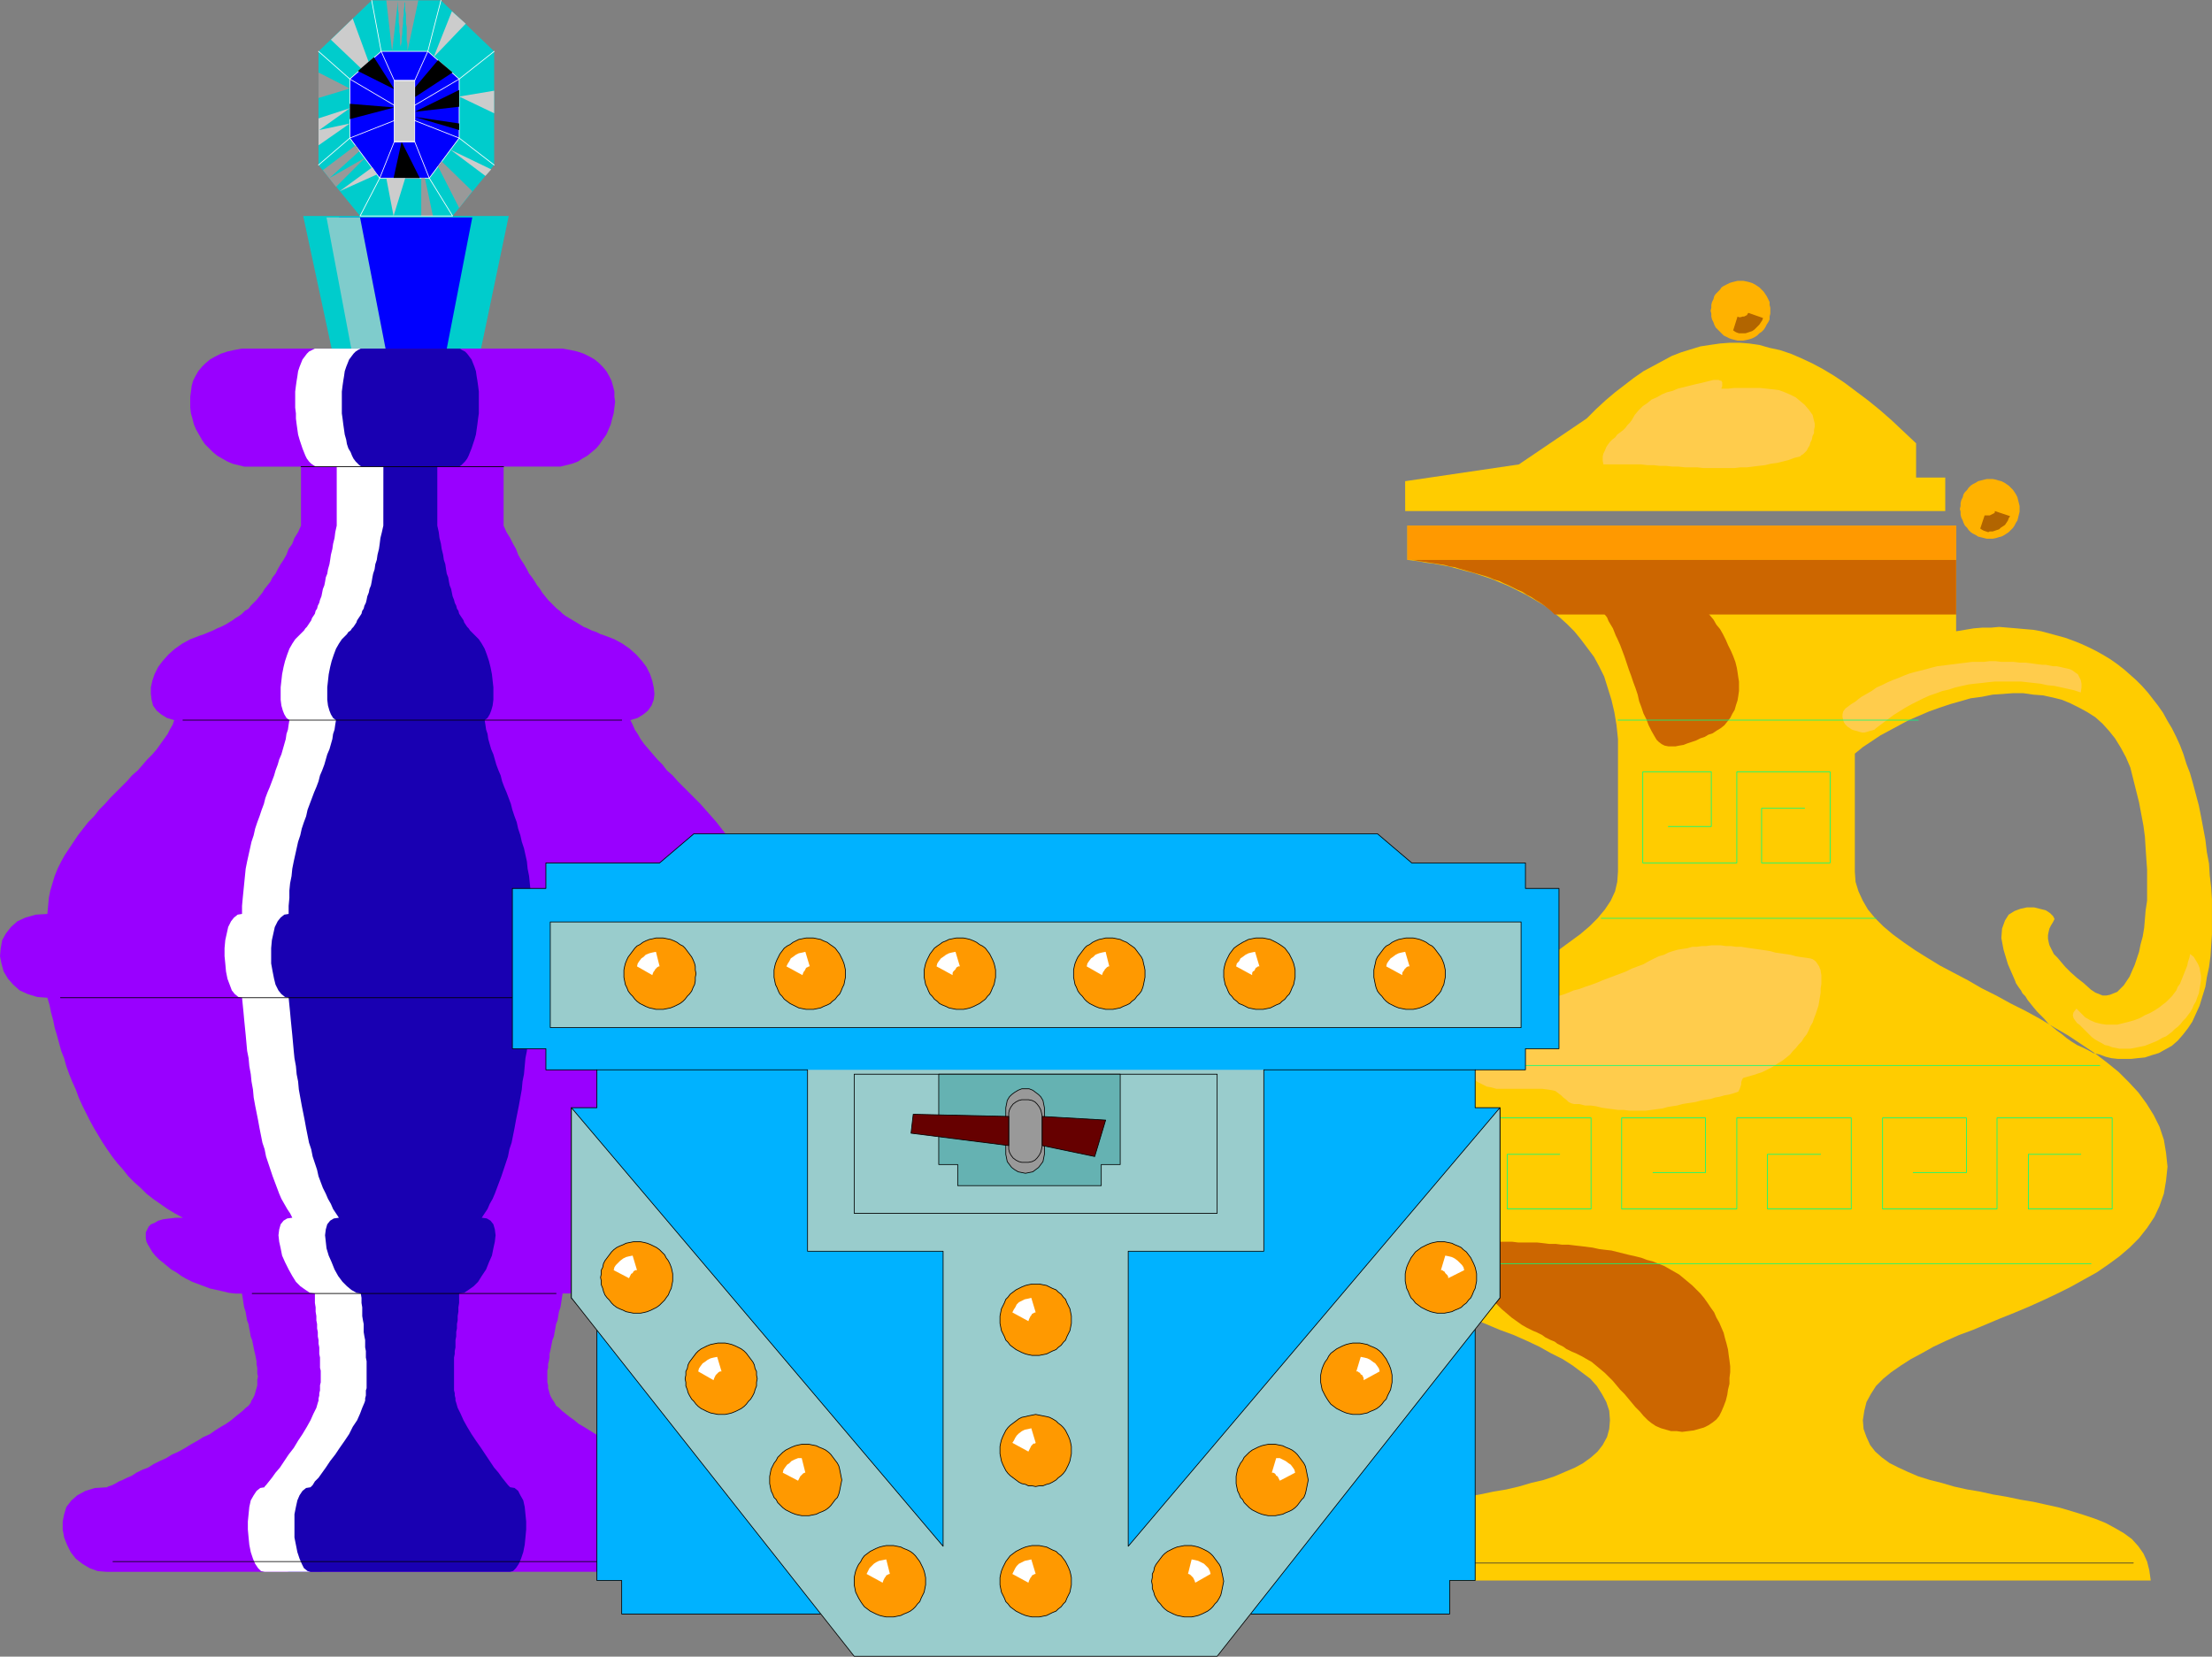<?xml version="1.0" encoding="UTF-8" standalone="no"?>
<svg
   version="1.0"
   width="129.766mm"
   height="97.2mm"
   id="svg128"
   sodipodi:docname="Wisemen's Gifts.wmf"
   xmlns:inkscape="http://www.inkscape.org/namespaces/inkscape"
   xmlns:sodipodi="http://sodipodi.sourceforge.net/DTD/sodipodi-0.dtd"
   xmlns="http://www.w3.org/2000/svg"
   xmlns:svg="http://www.w3.org/2000/svg">
  <rect width="100%" height="100%" fill="#808080" stroke="none"/>
  <sodipodi:namedview
     id="namedview128"
     pagecolor="#ffffff"
     bordercolor="#000000"
     borderopacity="0.25"
     inkscape:showpageshadow="2"
     inkscape:pageopacity="0.0"
     inkscape:pagecheckerboard="0"
     inkscape:deskcolor="#d1d1d1"
     inkscape:document-units="mm" />
  <defs
     id="defs1">
    <pattern
       id="WMFhbasepattern"
       patternUnits="userSpaceOnUse"
       width="6"
       height="6"
       x="0"
       y="0" />
  </defs>
  <path
     style="fill:#ffcc00;fill-opacity:1;fill-rule:evenodd;stroke:none"
     d="m 312.049,124.153 1.293,0.162 1.293,0.162 1.616,0.323 1.454,0.162 1.778,0.323 1.778,0.323 1.778,0.485 1.778,0.485 1.939,0.485 1.939,0.646 1.939,0.646 1.939,0.808 1.939,0.808 1.939,0.969 1.939,0.969 1.939,1.131 1.939,1.131 1.778,1.292 1.778,1.454 1.616,1.454 1.616,1.616 1.454,1.777 1.454,1.939 1.454,1.939 1.131,2.1 1.131,2.262 0.808,2.585 0.808,2.585 0.646,2.746 0.485,2.908 0.323,3.069 v 3.231 26.171 l -0.162,2.262 -0.485,2.1 -0.97,2.1 -1.293,1.939 -1.616,1.939 -1.778,1.777 -2.101,1.777 -2.424,1.777 -2.424,1.777 -2.747,1.616 -2.909,1.777 -2.909,1.616 -3.07,1.616 -3.232,1.777 -3.232,1.616 -3.232,1.777 -3.232,1.616 -3.232,1.777 -3.07,1.939 -3.232,1.777 -2.909,1.939 -2.909,1.939 -2.747,2.1 -2.424,2.1 -2.424,2.262 -2.101,2.262 -1.778,2.423 -1.616,2.585 -1.293,2.585 -0.808,2.908 -0.646,2.908 -0.162,3.069 0.162,3.069 0.646,2.908 0.808,2.746 1.293,2.423 1.454,2.423 1.778,2.262 2.101,2.1 2.262,1.939 2.424,1.777 2.586,1.777 2.909,1.616 2.909,1.616 2.909,1.454 3.232,1.454 3.07,1.454 3.07,1.292 3.232,1.292 3.07,1.292 3.07,1.292 3.07,1.131 2.909,1.292 2.747,1.292 2.586,1.454 2.586,1.292 2.262,1.454 1.939,1.454 1.939,1.454 1.454,1.616 1.131,1.777 0.97,1.777 0.646,1.939 0.162,2.1 -0.162,1.939 -0.485,1.777 -0.97,1.777 -1.131,1.454 -1.454,1.292 -1.778,1.292 -1.778,0.969 -2.262,0.969 -2.262,0.969 -2.424,0.808 -2.747,0.646 -2.747,0.808 -2.747,0.646 -2.909,0.485 -3.07,0.646 -2.909,0.485 -3.07,0.646 -2.909,0.485 -2.909,0.646 -2.747,0.646 -2.747,0.808 -2.747,0.808 -2.424,0.808 -2.262,0.969 -2.262,1.131 -1.939,1.131 -1.616,1.292 -1.454,1.616 -1.131,1.616 -0.97,1.777 -0.485,1.939 -0.162,2.262 h 183.577 l -0.323,-2.262 -0.485,-1.939 -0.808,-1.777 -1.131,-1.616 -1.454,-1.616 -1.778,-1.292 -1.939,-1.131 -2.101,-1.131 -2.424,-0.969 -2.424,-0.808 -2.586,-0.808 -2.747,-0.808 -2.909,-0.646 -2.909,-0.646 -2.909,-0.485 -3.07,-0.646 -2.909,-0.485 -2.909,-0.646 -2.909,-0.485 -2.909,-0.646 -2.747,-0.808 -2.586,-0.646 -2.586,-0.808 -2.262,-0.969 -2.101,-0.969 -1.939,-0.969 -1.778,-1.292 -1.454,-1.292 -1.131,-1.454 -0.808,-1.777 -0.646,-1.777 -0.162,-1.939 0.323,-2.1 0.485,-1.939 0.97,-1.777 1.131,-1.777 1.616,-1.616 1.778,-1.454 2.101,-1.454 2.262,-1.454 2.424,-1.292 2.586,-1.454 2.747,-1.292 2.909,-1.292 3.07,-1.131 3.07,-1.292 3.07,-1.292 3.232,-1.292 3.07,-1.292 3.232,-1.454 3.07,-1.454 2.909,-1.454 2.909,-1.616 2.909,-1.616 2.586,-1.777 2.424,-1.777 2.262,-1.939 2.101,-2.1 1.778,-2.262 1.616,-2.423 1.131,-2.423 0.97,-2.746 0.485,-2.908 0.323,-3.069 -0.323,-3.069 -0.485,-2.908 -0.97,-2.908 -1.293,-2.585 -1.616,-2.585 -1.778,-2.423 -2.101,-2.262 -2.262,-2.262 -2.586,-2.1 -2.747,-2.1 -2.909,-1.939 -2.909,-1.939 -3.07,-1.777 -3.232,-1.939 -3.232,-1.777 -3.232,-1.616 -3.232,-1.777 -3.232,-1.616 -3.07,-1.777 -3.07,-1.616 -3.07,-1.616 -2.909,-1.777 -2.586,-1.616 -2.586,-1.777 -2.424,-1.777 -2.101,-1.777 -1.778,-1.777 -1.616,-1.939 -1.131,-1.939 -0.97,-2.1 -0.646,-2.1 -0.162,-2.262 v -26.171 l 1.778,-1.454 1.939,-1.292 1.939,-1.292 2.101,-1.131 2.101,-1.131 2.101,-1.131 2.262,-0.969 2.262,-0.969 2.262,-0.808 2.424,-0.808 2.262,-0.646 2.262,-0.646 2.424,-0.323 2.424,-0.485 2.262,-0.162 2.262,-0.162 h 2.262 l 2.262,0.323 2.101,0.162 2.262,0.485 1.939,0.485 1.939,0.808 1.939,0.969 1.778,0.969 1.778,1.131 1.616,1.454 1.454,1.616 1.293,1.616 1.293,2.1 1.131,2.1 0.97,2.262 0.646,2.585 0.646,2.585 0.646,2.585 0.485,2.585 0.485,2.585 0.323,2.423 0.162,2.585 0.162,2.423 0.162,2.262 v 2.423 2.262 2.262 l -0.323,2.1 -0.162,1.939 -0.162,1.939 -0.323,1.939 -0.485,1.777 -0.323,1.616 -0.485,1.454 -0.485,1.454 -0.646,1.454 -0.485,1.131 -0.646,0.969 -0.646,0.969 -0.808,0.808 -0.646,0.646 -0.808,0.323 -0.808,0.323 -0.808,0.162 h -0.808 l -0.808,-0.323 -0.808,-0.323 -0.97,-0.646 -1.616,-1.454 -1.454,-1.131 -1.454,-1.292 -1.131,-1.131 -0.97,-1.131 -0.808,-0.969 -0.808,-0.808 -0.485,-0.969 -0.485,-0.969 -0.162,-0.646 -0.162,-0.808 v -0.808 l 0.162,-0.808 0.162,-0.646 0.323,-0.646 0.485,-0.808 0.323,-0.646 -0.323,-0.646 -0.646,-0.646 -0.97,-0.646 -1.293,-0.323 -1.293,-0.323 h -1.616 l -1.454,0.323 -1.293,0.485 -1.293,0.808 -0.808,1.292 -0.646,1.777 -0.162,2.1 0.485,2.585 0.97,3.231 1.616,3.716 0.162,0.485 0.323,0.485 0.323,0.485 0.485,0.646 0.323,0.646 0.646,0.646 0.485,0.808 0.646,0.808 0.646,0.808 0.808,0.969 0.808,0.808 0.808,0.808 0.808,0.969 0.97,0.808 0.97,0.808 1.131,0.808 0.97,0.808 1.131,0.808 1.293,0.808 1.131,0.485 1.293,0.646 1.131,0.646 1.454,0.323 1.293,0.485 1.293,0.323 1.454,0.162 h 1.454 1.454 l 1.454,-0.162 1.616,-0.162 1.454,-0.485 1.616,-0.485 1.454,-0.808 1.454,-0.808 1.293,-1.131 1.131,-1.292 1.131,-1.454 0.97,-1.454 0.808,-1.777 0.808,-1.777 0.646,-2.1 0.646,-2.1 0.323,-2.1 0.485,-2.262 0.323,-2.423 0.162,-2.423 0.162,-2.423 v -2.585 -2.585 -2.585 l -0.162,-2.585 -0.323,-2.746 -0.162,-2.585 -0.485,-2.585 -0.323,-2.746 -0.485,-2.585 -0.485,-2.585 -0.485,-2.423 -0.646,-2.423 -0.646,-2.423 -0.646,-2.262 -0.808,-2.1 -0.646,-2.1 -0.808,-2.1 -0.808,-1.777 -0.97,-1.939 -0.97,-1.616 -0.97,-1.777 -1.131,-1.616 -1.131,-1.454 -1.131,-1.454 -1.293,-1.454 -1.293,-1.292 -1.454,-1.292 -1.293,-1.131 -1.454,-1.131 -1.616,-1.131 -1.616,-0.969 -1.454,-0.808 -1.616,-0.808 -1.778,-0.808 -1.616,-0.646 -1.778,-0.646 -1.778,-0.485 -1.778,-0.485 -1.778,-0.485 -1.778,-0.323 -1.939,-0.162 -1.778,-0.162 -1.939,-0.162 -1.939,-0.162 -1.778,0.162 h -1.939 l -1.939,0.162 -1.939,0.323 -1.939,0.323 V 116.56 H 312.049 Z"
     id="path1" />
  <path
     style="fill:#ffcc00;fill-opacity:1;fill-rule:evenodd;stroke:none"
     d="m 311.564,113.329 h 119.745 v -7.431 h -6.464 v -7.593 l -2.747,-2.585 -2.747,-2.585 -2.586,-2.262 -2.586,-2.1 -2.586,-1.939 -2.586,-1.939 -2.424,-1.616 -2.424,-1.454 -2.424,-1.292 -2.424,-1.131 -2.262,-0.969 -2.424,-0.808 -2.262,-0.485 -2.262,-0.646 -2.262,-0.323 -2.101,-0.162 h -2.262 l -2.101,0.162 -2.262,0.323 -2.101,0.323 -2.101,0.646 -2.101,0.646 -2.101,0.808 -2.101,1.131 -2.101,1.131 -2.101,1.131 -2.101,1.454 -2.101,1.616 -2.101,1.616 -2.101,1.777 -2.101,1.939 -2.101,2.1 -15.029,10.178 -25.21,3.716 z"
     id="path2" />
  <path
     style="fill:#ffb200;fill-opacity:1;fill-rule:evenodd;stroke:none"
     d="m 385.9,75.526 h 0.646 l 0.808,-0.162 0.646,-0.162 0.485,-0.162 0.646,-0.323 0.485,-0.323 0.485,-0.485 0.485,-0.323 0.485,-0.485 0.323,-0.485 0.323,-0.646 0.323,-0.485 0.323,-0.646 v -0.646 l 0.162,-0.646 v -0.646 -0.646 l -0.162,-0.646 v -0.646 l -0.323,-0.646 -0.323,-0.646 -0.323,-0.485 -0.323,-0.485 -0.485,-0.485 -0.485,-0.485 -0.485,-0.323 -0.485,-0.323 -0.646,-0.323 -0.485,-0.162 -0.646,-0.162 -0.808,-0.162 h -0.646 -0.646 l -0.646,0.162 -0.646,0.162 -0.485,0.162 -0.646,0.323 -0.646,0.323 -0.485,0.323 -0.323,0.485 -0.485,0.485 -0.485,0.485 -0.323,0.485 -0.162,0.646 -0.323,0.646 -0.162,0.646 v 0.646 l -0.162,0.646 0.162,0.646 v 0.646 l 0.162,0.646 0.323,0.646 0.162,0.485 0.323,0.646 0.485,0.485 0.485,0.485 0.323,0.323 0.485,0.485 0.646,0.323 0.646,0.323 0.485,0.162 0.646,0.162 0.646,0.162 z"
     id="path3" />
  <path
     style="fill:none;stroke:#00ff7f;stroke-width:0.162px;stroke-linecap:round;stroke-linejoin:round;stroke-miterlimit:4;stroke-dasharray:none;stroke-opacity:1"
     d="m 461.367,255.979 h -11.635 v 12.116 h 18.584 V 247.902 H 442.784 v 20.194 h -25.371 v -20.194 h 18.584 v 12.116 h -11.797"
     id="path4" />
  <path
     style="fill:none;stroke:#00ff7f;stroke-width:0.162px;stroke-linecap:round;stroke-linejoin:round;stroke-miterlimit:4;stroke-dasharray:none;stroke-opacity:1"
     d="m 400.121,179.242 h -9.534 v 12.116 h 15.19 v -20.194 h -20.685 v 20.194 h -20.846 v -20.194 h 15.19 v 12.116 h -9.534"
     id="path5" />
  <path
     style="fill:none;stroke:#00ff7f;stroke-width:0.162px;stroke-linecap:round;stroke-linejoin:round;stroke-miterlimit:4;stroke-dasharray:none;stroke-opacity:1"
     d="m 355.035,203.636 h 60.923"
     id="path6" />
  <path
     style="fill:#ffb200;fill-opacity:1;fill-rule:evenodd;stroke:none"
     d="m 441.168,119.468 h 0.646 l 0.808,-0.162 0.485,-0.162 0.646,-0.162 0.646,-0.323 0.485,-0.323 0.485,-0.323 0.485,-0.485 0.485,-0.485 0.323,-0.485 0.323,-0.646 0.323,-0.485 0.162,-0.646 0.162,-0.646 0.162,-0.646 v -0.646 -0.646 l -0.162,-0.646 -0.162,-0.646 -0.162,-0.646 -0.323,-0.646 -0.323,-0.485 -0.323,-0.485 -0.485,-0.485 -0.485,-0.485 -0.485,-0.323 -0.485,-0.323 -0.646,-0.323 -0.646,-0.162 -0.485,-0.162 -0.808,-0.162 h -0.646 -0.646 l -0.646,0.162 -0.646,0.162 -0.646,0.162 -0.485,0.323 -0.646,0.323 -0.485,0.323 -0.485,0.485 -0.323,0.485 -0.485,0.485 -0.323,0.485 -0.162,0.646 -0.323,0.646 -0.162,0.646 v 0.646 l -0.162,0.646 0.162,0.646 v 0.646 l 0.162,0.646 0.323,0.646 0.162,0.485 0.323,0.646 0.485,0.485 0.323,0.485 0.485,0.485 0.485,0.323 0.646,0.323 0.485,0.323 0.646,0.162 0.646,0.162 0.646,0.162 z"
     id="path7" />
  <path
     style="fill:#ff9900;fill-opacity:1;fill-rule:evenodd;stroke:none"
     d="m 312.049,124.153 h 121.685 v -7.593 H 312.049 Z"
     id="path8" />
  <path
     style="fill:#cc6600;fill-opacity:1;fill-rule:evenodd;stroke:none"
     d="m 312.049,124.153 h 121.685 v 12.116 h -89.041 l -0.808,-0.808 -0.808,-0.646 -0.808,-0.646 -0.97,-0.646 -0.808,-0.485 -0.97,-0.646 -0.97,-0.485 -0.97,-0.646 -1.131,-0.485 -0.97,-0.485 -0.97,-0.485 -1.131,-0.485 -0.97,-0.485 -1.131,-0.323 -1.131,-0.485 -0.97,-0.323 -1.131,-0.323 -1.131,-0.323 -1.131,-0.323 -1.131,-0.323 -1.131,-0.323 -0.97,-0.323 -1.131,-0.162 -1.131,-0.323 -1.131,-0.162 -0.97,-0.162 -1.131,-0.162 -0.97,-0.162 -1.131,-0.162 -0.97,-0.162 -0.97,-0.162 z"
     id="path9" />
  <path
     style="fill:none;stroke:#333333;stroke-width:0.162px;stroke-linecap:round;stroke-linejoin:round;stroke-miterlimit:4;stroke-dasharray:none;stroke-opacity:1"
     d="M 297.02,346.61 H 473.003"
     id="path10" />
  <path
     style="fill:#ffcc4c;fill-opacity:1;fill-rule:evenodd;stroke:none"
     d="m 366.832,212.522 -1.293,0.646 -1.131,0.646 -1.293,0.485 -1.293,0.485 -1.293,0.646 -1.293,0.485 -1.293,0.485 -1.293,0.485 -1.293,0.485 -1.131,0.485 -1.293,0.485 -1.454,0.485 -1.293,0.485 -1.293,0.323 -1.131,0.485 -1.293,0.485 -1.293,0.323 -1.293,0.485 -1.131,0.485 -1.293,0.323 -1.293,0.485 -1.293,0.323 -1.131,0.485 -1.293,0.485 -1.293,0.323 -1.131,0.485 -1.293,0.485 -1.131,0.485 -1.293,0.485 -1.131,0.485 -1.293,0.485 -1.131,0.646 -0.808,0.485 -0.808,0.485 -0.485,0.646 -0.485,0.646 -0.323,0.808 -0.162,0.646 -0.162,0.808 v 0.808 l 0.162,0.969 0.162,0.646 0.323,0.969 0.323,0.646 0.485,0.808 0.485,0.808 0.646,0.646 0.646,0.646 0.97,0.646 0.97,0.485 0.97,0.485 0.97,0.162 1.131,0.323 h 1.131 1.131 1.131 1.131 0.97 1.293 1.131 1.131 1.131 l 1.131,0.162 1.131,0.162 0.646,0.162 0.646,0.485 0.646,0.485 0.485,0.485 0.646,0.485 0.485,0.485 0.646,0.323 0.646,0.162 h 1.131 l 1.293,0.323 h 1.293 l 1.131,0.162 1.293,0.323 1.131,0.162 1.293,0.162 1.131,0.162 h 1.293 l 1.131,0.162 h 1.293 1.131 1.293 l 1.293,-0.162 1.131,-0.162 1.293,-0.162 1.131,-0.323 0.97,-0.162 1.131,-0.162 1.131,-0.323 0.97,-0.162 1.131,-0.162 0.97,-0.162 1.131,-0.323 0.97,-0.162 1.131,-0.162 0.97,-0.323 0.97,-0.162 1.131,-0.323 0.97,-0.162 1.131,-0.323 0.97,-0.323 0.162,-0.323 0.162,-0.323 0.162,-0.485 0.162,-0.485 v -0.485 l 0.162,-0.485 0.162,-0.323 0.162,-0.162 1.131,-0.323 1.131,-0.323 0.97,-0.323 0.97,-0.323 0.97,-0.485 0.97,-0.485 0.808,-0.485 0.97,-0.646 0.808,-0.485 0.808,-0.646 0.808,-0.646 0.646,-0.808 0.646,-0.646 0.646,-0.808 0.646,-0.646 0.485,-0.808 0.646,-0.808 0.485,-0.969 0.323,-0.808 0.485,-0.808 0.323,-0.969 0.323,-0.808 0.323,-0.969 0.323,-0.969 0.162,-0.969 0.162,-0.969 0.162,-0.969 v -0.969 l 0.162,-0.969 v -0.969 -0.969 l -0.162,-0.969 v -0.162 l -0.162,-0.323 -0.162,-0.485 -0.323,-0.485 -0.323,-0.485 -0.323,-0.323 -0.485,-0.323 -0.485,-0.162 -1.131,-0.162 -1.131,-0.162 -0.97,-0.162 -1.131,-0.323 -1.131,-0.162 -1.131,-0.162 -1.131,-0.162 -1.131,-0.323 -0.97,-0.162 -1.131,-0.162 -1.131,-0.162 -1.131,-0.162 -1.131,-0.162 -0.97,-0.162 h -1.131 l -1.131,-0.162 h -1.131 l -1.131,-0.162 h -0.97 -1.131 l -1.131,0.162 h -0.97 l -1.131,0.162 h -0.97 l -1.131,0.323 -1.131,0.162 -0.97,0.162 -1.131,0.323 -0.97,0.323 -0.97,0.485 -1.131,0.323 z"
     id="path11" />
  <path
     style="fill:#ffcc4c;fill-opacity:1;fill-rule:evenodd;stroke:none"
     d="m 379.921,84.249 -1.293,0.323 -1.293,0.323 -1.454,0.323 -1.293,0.323 -1.293,0.323 -1.293,0.323 -1.131,0.485 -1.293,0.323 -1.131,0.485 -1.131,0.646 -1.131,0.485 -0.97,0.808 -0.97,0.646 -0.97,0.969 -0.808,0.969 -0.646,1.131 -0.485,0.646 -0.485,0.485 -0.485,0.646 -0.485,0.485 -0.646,0.485 -0.646,0.485 -0.485,0.646 -0.646,0.485 -0.485,0.485 -0.485,0.646 -0.323,0.485 -0.323,0.808 -0.323,0.646 -0.162,0.646 v 0.969 l 0.162,0.808 h 1.454 1.293 1.454 1.293 1.454 1.454 l 1.293,0.162 h 1.454 l 1.293,0.162 h 1.454 l 1.454,0.162 h 1.293 l 1.454,0.162 h 1.293 1.454 l 1.293,0.162 h 1.454 1.454 1.293 1.293 1.454 l 1.293,-0.162 h 1.454 l 1.293,-0.162 1.293,-0.162 1.454,-0.162 1.293,-0.323 1.293,-0.162 1.293,-0.323 1.293,-0.323 1.293,-0.485 1.293,-0.323 0.323,-0.323 0.323,-0.162 0.485,-0.485 0.323,-0.323 0.323,-0.646 0.323,-0.485 0.162,-0.646 0.323,-0.646 0.162,-0.808 0.323,-0.646 v -0.646 l 0.162,-0.808 v -0.646 l -0.162,-0.646 -0.162,-0.646 -0.162,-0.646 -0.808,-1.131 -0.97,-1.131 -0.97,-0.808 -0.97,-0.808 -1.293,-0.646 -1.131,-0.485 -1.293,-0.485 -1.293,-0.162 -1.454,-0.162 -1.454,-0.162 h -1.454 -1.454 -1.293 -1.454 l -1.454,0.162 h -1.454 v -0.162 l 0.162,-0.323 V 85.38 85.219 84.896 84.734 l -0.162,-0.162 v -0.162 h -0.323 l -0.323,-0.162 h -0.323 -0.323 -0.323 -0.323 -0.485 -0.323 0.323 0.162 0.162 z"
     id="path12" />
  <path
     style="fill:none;stroke:#00ff7f;stroke-width:0.162px;stroke-linecap:round;stroke-linejoin:round;stroke-miterlimit:4;stroke-dasharray:none;stroke-opacity:1"
     d="m 345.824,255.979 h -11.635 v 12.116 h 18.584 v -20.194 h -25.533 v 20.194 h -25.371 v -20.194 h 18.584 v 12.116 h -11.797"
     id="path13" />
  <path
     style="fill:none;stroke:#00ff7f;stroke-width:0.162px;stroke-linecap:round;stroke-linejoin:round;stroke-miterlimit:4;stroke-dasharray:none;stroke-opacity:1"
     d="m 403.676,255.979 h -11.797 v 12.116 h 18.584 v -20.194 h -25.371 v 20.194 h -25.533 v -20.194 h 18.584 v 12.116 h -11.635"
     id="path14" />
  <path
     style="fill:none;stroke:#00ff7f;stroke-width:0.162px;stroke-linecap:round;stroke-linejoin:round;stroke-miterlimit:4;stroke-dasharray:none;stroke-opacity:1"
     d="M 302.676,236.27 H 465.569"
     id="path15" />
  <path
     style="fill:#cc6600;fill-opacity:1;fill-rule:evenodd;stroke:none"
     d="m 349.056,130.938 0.97,0.323 0.97,0.485 0.808,0.485 0.808,0.485 0.808,0.485 0.646,0.808 0.646,0.646 0.485,0.646 0.485,0.808 0.646,0.808 0.323,0.808 0.485,0.808 0.485,0.808 0.323,0.808 0.323,0.808 0.323,0.646 0.646,1.454 0.485,1.292 0.485,1.292 0.485,1.454 0.485,1.454 0.485,1.292 0.485,1.454 0.485,1.292 0.485,1.454 0.323,1.454 0.485,1.292 0.485,1.454 0.646,1.292 0.485,1.292 0.646,1.292 0.646,1.131 0.485,0.808 0.485,0.485 0.646,0.485 0.646,0.323 0.808,0.162 h 0.808 0.808 l 0.808,-0.162 0.97,-0.162 0.808,-0.323 0.97,-0.323 0.97,-0.323 0.97,-0.485 0.97,-0.323 0.808,-0.485 0.97,-0.323 0.97,-0.646 0.808,-0.485 0.808,-0.646 0.646,-0.808 0.646,-0.808 0.485,-0.969 0.485,-0.808 0.323,-1.131 0.323,-0.969 0.162,-0.969 0.162,-1.131 v -0.969 -1.131 l -0.162,-0.969 -0.162,-1.131 -0.162,-0.969 -0.323,-1.292 -0.485,-1.292 -0.485,-1.131 -0.646,-1.292 -0.485,-1.131 -0.646,-1.292 -0.646,-1.131 -0.808,-0.969 -0.646,-1.131 -0.808,-0.969 -0.97,-1.131 -0.808,-0.969 -0.808,-0.808 -0.97,-0.969 -0.97,-0.808 -0.97,-0.808 -0.646,-0.485 -0.646,-0.485 -0.646,-0.323 -0.646,-0.323 -0.646,-0.323 -0.808,-0.162 -0.646,-0.323 -0.808,-0.162 h -0.646 l -0.808,-0.162 h -0.808 l -0.646,-0.162 h -0.808 l -0.808,0.162 h -0.808 -0.808 l -0.808,0.162 h -0.808 l -0.808,0.162 h -0.808 l -0.808,0.162 h -0.808 l -0.808,0.162 -0.808,0.162 h -0.808 -0.808 l -0.808,0.162 h -0.808 l -0.808,0.162 h -0.808 -0.808 l -0.808,-0.162 v 0.323 l -0.162,0.323 v 0.162 0.323 0.162 0.162 l 0.162,0.162 z"
     id="path16" />
  <path
     style="fill:#cc6600;fill-opacity:1;fill-rule:evenodd;stroke:none"
     d="m 322.715,275.042 1.454,0.162 h 1.293 1.454 1.454 l 1.293,0.162 h 1.454 1.293 1.454 1.454 l 1.293,0.162 h 1.454 1.293 1.454 l 1.454,0.162 1.293,0.162 h 1.454 l 1.293,0.162 h 1.454 l 1.293,0.162 1.454,0.162 1.293,0.162 1.293,0.162 1.454,0.323 1.293,0.162 1.454,0.162 1.293,0.323 1.293,0.323 1.293,0.323 1.454,0.323 1.293,0.323 1.293,0.485 1.293,0.323 1.131,0.485 1.293,0.485 1.131,0.646 1.131,0.646 1.131,0.646 0.97,0.808 0.97,0.808 0.97,0.808 0.97,0.969 0.808,0.808 0.808,0.969 0.808,1.131 0.646,0.969 0.808,1.131 0.485,1.131 0.646,1.131 0.485,1.131 0.485,1.131 0.323,1.292 0.323,1.131 0.323,1.292 0.162,1.292 0.162,1.131 0.162,1.292 v 1.292 l -0.162,1.292 v 1.292 l -0.323,1.292 -0.162,1.131 -0.323,1.292 -0.485,1.292 -0.485,1.131 -0.485,0.969 -0.646,0.808 -0.808,0.646 -0.97,0.646 -0.97,0.485 -1.131,0.323 -1.131,0.323 -1.293,0.162 -1.293,0.162 -1.131,-0.162 h -1.293 l -1.131,-0.323 -1.131,-0.323 -1.131,-0.485 -0.97,-0.646 -0.808,-0.646 -0.97,-0.969 -0.808,-0.969 -0.97,-0.969 -0.808,-0.969 -0.808,-0.969 -0.808,-0.969 -0.97,-0.969 -0.808,-0.969 -0.808,-0.969 -0.97,-0.969 -0.808,-0.808 -0.97,-0.808 -0.97,-0.808 -0.97,-0.808 -1.131,-0.646 -1.131,-0.646 -0.646,-0.323 -0.646,-0.323 -0.808,-0.323 -0.646,-0.323 -0.646,-0.323 -0.646,-0.485 -0.646,-0.323 -0.646,-0.323 -0.646,-0.485 -0.808,-0.323 -0.646,-0.323 -0.646,-0.323 -0.646,-0.485 -0.646,-0.323 -0.646,-0.323 -0.808,-0.323 -1.293,-0.646 -1.131,-0.646 -1.131,-0.808 -1.131,-0.808 -1.131,-0.969 -1.131,-0.969 -0.97,-0.969 -0.97,-0.969 -0.97,-1.131 -0.97,-1.131 -0.97,-0.969 -0.97,-1.131 -1.131,-1.131 -0.97,-1.131 -0.97,-1.131 -0.97,-0.969 -0.323,-0.323 v -0.485 l -0.162,-0.485 v -0.646 -0.646 l 0.162,-0.646 v -0.646 z"
     id="path17" />
  <path
     style="fill:#ffcc4c;fill-opacity:1;fill-rule:evenodd;stroke:none"
     d="m 485.607,211.553 -0.162,0.808 -0.323,0.969 -0.162,0.808 -0.323,0.808 -0.323,0.808 -0.323,0.808 -0.323,0.808 -0.323,0.808 -0.485,0.646 -0.323,0.808 -0.485,0.646 -0.485,0.646 -0.646,0.646 -0.646,0.646 -0.646,0.485 -0.808,0.646 -0.97,0.646 -1.131,0.646 -1.131,0.485 -1.131,0.646 -1.293,0.485 -1.131,0.323 -1.293,0.323 -1.293,0.323 h -1.131 -1.293 l -1.131,-0.162 -1.293,-0.323 -1.131,-0.485 -1.131,-0.646 -0.97,-0.969 -0.97,-0.969 -0.646,0.808 -0.162,0.646 0.162,0.646 0.323,0.485 0.485,0.646 0.485,0.323 0.485,0.485 0.323,0.323 0.646,0.646 0.646,0.646 0.646,0.646 0.646,0.485 0.808,0.485 0.646,0.323 0.808,0.485 0.808,0.162 0.808,0.323 0.808,0.162 0.808,0.162 h 0.808 0.808 0.808 l 0.808,-0.162 0.808,-0.162 0.808,-0.162 0.808,-0.162 0.808,-0.323 0.808,-0.323 0.808,-0.323 0.646,-0.323 0.808,-0.485 0.808,-0.323 0.646,-0.485 0.646,-0.485 0.646,-0.646 0.646,-0.485 0.646,-0.646 0.485,-0.646 0.646,-0.646 0.485,-0.646 0.485,-0.646 0.485,-0.808 0.323,-0.808 0.485,-0.808 0.323,-0.969 0.323,-0.808 0.162,-0.969 0.162,-0.969 0.162,-0.969 v -0.969 l -0.162,-0.808 -0.162,-0.969 -0.323,-0.808 -0.485,-0.808 -0.485,-0.808 z"
     id="path18" />
  <path
     style="fill:#ffcc4c;fill-opacity:1;fill-rule:evenodd;stroke:none"
     d="m 412.726,154.525 -0.646,0.485 -0.808,0.646 -0.808,0.485 -0.646,0.485 -0.646,0.485 -0.485,0.646 -0.162,0.646 v 0.646 l 0.162,0.646 0.162,0.485 0.323,0.485 0.485,0.485 0.485,0.323 0.485,0.323 0.485,0.162 0.646,0.162 0.485,0.162 0.646,0.162 h 0.485 l 0.646,-0.162 0.485,-0.162 0.646,-0.162 0.485,-0.162 0.323,-0.323 1.293,-0.969 1.293,-0.969 1.293,-0.969 1.293,-0.808 1.293,-0.808 1.454,-0.808 1.293,-0.646 1.293,-0.646 1.454,-0.646 1.454,-0.485 1.293,-0.485 1.454,-0.323 1.454,-0.485 1.454,-0.323 1.454,-0.323 1.293,-0.162 1.616,-0.162 1.293,-0.162 1.616,-0.162 h 1.454 1.454 1.454 1.454 l 1.454,0.162 1.454,0.162 1.454,0.162 1.454,0.323 1.616,0.162 1.454,0.323 1.454,0.323 1.454,0.323 1.454,0.485 0.162,-1.131 v -0.808 l -0.162,-0.808 -0.323,-0.646 -0.323,-0.646 -0.485,-0.323 -0.646,-0.485 -0.646,-0.323 -0.646,-0.162 -0.808,-0.162 -0.646,-0.162 -0.808,-0.162 h -0.808 l -0.808,-0.162 -0.808,-0.162 h -0.808 l -1.293,-0.162 -1.131,-0.162 -1.293,-0.162 h -1.293 l -1.293,-0.162 h -1.454 -1.293 l -1.293,-0.162 h -1.293 l -1.293,0.162 h -1.293 -1.293 l -1.293,0.162 -1.293,0.162 -1.293,0.162 -1.293,0.162 -1.293,0.162 -1.293,0.162 -1.293,0.323 -1.131,0.323 -1.293,0.323 -1.293,0.323 -1.131,0.323 -1.293,0.485 -1.131,0.485 -1.293,0.485 -1.131,0.485 -1.293,0.646 -1.131,0.485 -1.131,0.808 -1.131,0.646 z"
     id="path19" />
  <path
     style="fill:none;stroke:#00ff7f;stroke-width:0.162px;stroke-linecap:round;stroke-linejoin:round;stroke-miterlimit:4;stroke-dasharray:none;stroke-opacity:1"
     d="M 303.646,280.212 H 463.63"
     id="path20" />
  <path
     style="fill:none;stroke:#00ff7f;stroke-width:0.162px;stroke-linecap:round;stroke-linejoin:round;stroke-miterlimit:4;stroke-dasharray:none;stroke-opacity:1"
     d="m 358.752,159.694 h 66.579"
     id="path21" />
  <path
     style="fill:#b26500;fill-opacity:1;fill-rule:evenodd;stroke:none"
     d="m 439.067,117.206 0.97,-2.908 h 0.323 0.323 0.485 l 0.323,-0.162 0.323,-0.162 0.323,-0.162 0.162,-0.162 v -0.323 l 3.394,1.131 -0.323,0.485 -0.162,0.485 -0.323,0.485 -0.323,0.485 -0.485,0.323 -0.485,0.323 -0.323,0.323 -0.485,0.162 -0.485,0.162 -0.485,0.162 h -0.646 l -0.323,0.162 -0.485,-0.162 -0.485,-0.162 -0.323,-0.162 z"
     id="path22" />
  <path
     style="fill:#b26500;fill-opacity:1;fill-rule:evenodd;stroke:none"
     d="m 384.284,73.264 0.97,-3.069 0.323,0.162 h 0.323 l 0.485,-0.162 h 0.323 l 0.323,-0.162 0.323,-0.162 0.162,-0.323 0.162,-0.162 3.232,1.131 -0.162,0.485 -0.323,0.485 -0.323,0.485 -0.323,0.323 -0.485,0.485 -0.323,0.323 -0.485,0.323 -0.485,0.162 -0.485,0.162 -0.485,0.162 h -0.485 -0.485 -0.485 l -0.485,-0.162 -0.323,-0.162 z"
     id="path23" />
  <path
     style="fill:#00cccc;fill-opacity:1;fill-rule:evenodd;stroke:none"
     d="M 97.768,0.081 109.565,11.389 v 25.202 l -9.211,11.309 h 12.443 l -6.141,29.402 H 73.528 L 67.226,47.9 H 79.83 L 70.619,36.592 V 11.389 L 82.416,0.081 Z"
     id="path24" />
  <path
     style="fill:#0000ff;fill-opacity:1;fill-rule:evenodd;stroke:none"
     d="m 84.194,39.5 -6.626,-8.885 v -13.086 l 6.949,-6.139 h 10.342 l 6.949,6.139 v 13.086 l -6.626,8.885 z"
     id="path25" />
  <path
     style="fill:none;stroke:#ffffff;stroke-width:0.162px;stroke-linecap:round;stroke-linejoin:round;stroke-miterlimit:4;stroke-dasharray:none;stroke-opacity:1"
     d="m 84.194,39.5 -6.626,-8.885 v -13.086 l 6.949,-6.139 h 10.342 l 6.949,6.139 v 13.086 l -6.626,8.885 H 84.194"
     id="path26" />
  <path
     style="fill:#9900ff;fill-opacity:1;fill-rule:evenodd;stroke:none"
     d="m 122.977,77.303 h 1.778 l 1.778,0.323 1.454,0.323 1.454,0.485 1.293,0.646 1.131,0.646 0.97,0.808 0.808,0.808 0.808,0.969 0.646,1.131 0.485,0.969 0.323,1.131 0.323,1.292 v 1.131 l 0.162,1.131 -0.162,1.292 -0.162,1.292 -0.323,1.131 -0.323,1.292 -0.485,1.131 -0.485,1.131 -0.808,1.131 -0.646,0.969 -0.808,0.969 -0.97,0.808 -0.97,0.808 -1.131,0.646 -0.97,0.646 -1.293,0.485 -1.293,0.323 -1.293,0.323 h -1.293 -11.312 v 13.086 l 0.646,1.454 0.808,1.292 0.646,1.292 0.646,1.131 0.485,1.292 0.646,1.131 0.646,0.969 0.646,1.131 0.485,0.969 0.646,0.808 0.646,0.969 0.485,0.808 0.646,0.808 0.485,0.808 0.646,0.808 0.646,0.808 0.646,0.646 0.646,0.646 0.646,0.646 0.646,0.485 0.646,0.646 0.646,0.485 0.808,0.485 0.808,0.485 0.808,0.485 0.808,0.485 0.808,0.485 0.808,0.323 0.97,0.485 0.97,0.323 0.97,0.485 0.97,0.323 2.101,0.808 1.778,0.969 1.616,1.131 1.454,1.292 1.293,1.454 0.97,1.292 0.808,1.616 0.485,1.454 0.323,1.454 0.162,1.454 -0.162,1.292 -0.485,1.292 -0.808,1.131 -0.97,0.808 -1.293,0.808 -1.616,0.485 0.485,0.969 0.485,1.131 0.646,0.969 0.646,1.131 0.808,1.131 0.97,1.131 0.97,1.131 0.97,1.131 1.131,1.131 0.97,1.292 1.293,1.131 1.131,1.292 1.293,1.292 1.131,1.131 1.293,1.292 1.293,1.292 1.131,1.292 1.293,1.454 1.131,1.292 1.131,1.454 1.131,1.454 0.97,1.454 0.97,1.454 0.97,1.454 0.808,1.454 0.808,1.616 0.646,1.616 0.485,1.616 0.485,1.616 0.323,1.616 0.162,1.777 0.162,1.777 2.586,0.162 2.262,0.646 1.778,0.808 1.454,1.292 1.131,1.454 0.808,1.454 0.323,1.777 0.162,1.777 -0.323,1.616 -0.485,1.777 -0.97,1.616 -1.131,1.292 -1.454,1.292 -1.778,0.808 -2.101,0.646 -2.262,0.162 -0.323,1.616 -0.485,1.616 -0.323,1.777 -0.485,1.616 -0.485,1.616 -0.485,1.777 -0.485,1.777 -0.646,1.616 -0.485,1.777 -0.646,1.777 -0.646,1.616 -0.808,1.777 -0.646,1.777 -0.808,1.777 -0.808,1.616 -0.808,1.616 -0.97,1.777 -0.97,1.616 -0.97,1.616 -0.97,1.454 -1.131,1.616 -1.131,1.454 -1.131,1.454 -1.293,1.454 -1.293,1.292 -1.293,1.292 -1.454,1.292 -1.454,1.131 -1.616,1.131 -1.616,1.131 -1.616,0.969 -1.778,0.969 h 1.778 l 1.454,0.162 1.131,0.162 1.131,0.323 0.808,0.485 0.808,0.323 0.485,0.485 0.485,0.646 0.162,0.646 0.162,0.646 -0.162,0.646 -0.162,0.808 -0.323,0.646 -0.485,0.808 -0.485,0.808 -0.646,0.808 -0.808,0.808 -0.808,0.646 -0.97,0.808 -0.97,0.808 -0.97,0.646 -1.293,0.808 -1.131,0.646 -1.293,0.646 -1.293,0.485 -1.293,0.485 -1.293,0.485 -1.454,0.323 -1.454,0.323 -1.293,0.323 -1.454,0.162 h -1.454 l -0.162,0.969 -0.162,1.131 -0.162,0.969 -0.323,0.969 -0.162,0.969 -0.162,0.969 -0.323,0.808 -0.162,0.969 -0.162,0.808 -0.162,0.969 -0.323,0.808 -0.162,0.808 -0.162,0.808 -0.162,0.808 -0.162,0.646 v 0.808 l -0.162,0.808 -0.162,0.646 v 0.808 l -0.162,0.646 v 0.646 0.646 0.646 0.646 l 0.162,0.646 v 0.646 l 0.162,0.485 0.162,0.646 0.162,0.485 0.323,0.646 0.323,0.485 0.323,0.485 0.323,0.646 0.646,0.485 0.646,0.646 0.808,0.646 0.808,0.646 1.131,0.808 0.97,0.808 1.131,0.646 1.293,0.808 1.293,0.808 1.293,0.646 1.293,0.808 1.454,0.808 1.293,0.808 1.454,0.808 1.454,0.646 1.454,0.808 1.293,0.646 1.293,0.646 1.454,0.808 1.131,0.485 1.293,0.646 1.131,0.646 0.97,0.485 0.97,0.485 0.808,0.323 0.808,0.485 0.646,0.323 0.485,0.162 0.485,0.162 0.162,0.162 h 0.162 l 2.586,0.162 2.101,0.646 1.778,0.969 1.454,1.131 0.97,1.454 0.646,1.616 0.323,1.616 -0.162,1.777 -0.323,1.777 -0.485,1.616 -0.97,1.616 -1.131,1.454 -1.454,1.131 -1.616,0.969 -1.778,0.646 -1.939,0.162 H 23.594 l -1.939,-0.162 -1.778,-0.646 -1.616,-0.969 -1.454,-1.131 -1.131,-1.454 -0.808,-1.616 -0.646,-1.616 -0.323,-1.777 v -1.777 l 0.323,-1.616 0.485,-1.616 1.131,-1.454 1.293,-1.131 1.778,-0.969 2.101,-0.646 2.586,-0.162 h 0.162 l 0.162,-0.162 0.485,-0.162 0.485,-0.162 0.646,-0.323 0.808,-0.485 0.808,-0.323 0.97,-0.485 1.131,-0.485 0.97,-0.646 1.293,-0.646 1.293,-0.485 1.293,-0.808 1.293,-0.646 1.454,-0.646 1.293,-0.808 1.454,-0.646 1.454,-0.808 1.293,-0.808 1.454,-0.808 1.293,-0.808 1.454,-0.646 1.131,-0.808 1.293,-0.808 1.131,-0.646 1.131,-0.808 0.97,-0.808 0.808,-0.646 0.808,-0.646 0.646,-0.646 0.646,-0.485 0.485,-0.646 0.162,-0.485 0.323,-0.485 0.323,-0.646 0.162,-0.485 0.162,-0.646 0.162,-0.485 0.162,-0.646 v -0.646 -0.646 l 0.162,-0.646 -0.162,-0.646 v -0.646 -0.646 l -0.162,-0.808 v -0.646 l -0.162,-0.808 -0.162,-0.808 -0.162,-0.646 -0.162,-0.808 -0.162,-0.808 -0.162,-0.808 -0.323,-0.808 -0.162,-0.969 -0.162,-0.808 -0.162,-0.969 -0.323,-0.808 -0.162,-0.969 -0.162,-0.969 -0.323,-0.969 -0.162,-0.969 -0.162,-1.131 -0.162,-0.969 h -1.454 l -1.454,-0.162 -1.293,-0.323 -1.454,-0.323 -1.454,-0.323 -1.293,-0.485 -1.293,-0.485 -1.293,-0.485 -1.293,-0.646 -1.131,-0.646 -1.131,-0.808 -1.131,-0.646 -0.97,-0.808 -0.97,-0.808 -0.808,-0.646 -0.808,-0.808 -0.646,-0.808 -0.485,-0.808 -0.485,-0.808 -0.323,-0.646 -0.162,-0.808 v -0.646 -0.646 l 0.323,-0.646 0.323,-0.646 0.485,-0.485 0.808,-0.323 0.808,-0.485 1.131,-0.323 1.293,-0.162 1.454,-0.162 h 1.616 l -1.778,-0.969 -1.616,-0.969 -1.616,-1.131 -1.616,-1.131 -1.454,-1.131 -1.293,-1.292 -1.454,-1.292 -1.293,-1.292 -1.131,-1.454 -1.293,-1.454 -1.131,-1.454 -1.131,-1.616 -0.97,-1.454 -0.97,-1.616 -0.97,-1.616 -0.97,-1.777 -0.808,-1.616 -0.808,-1.616 -0.808,-1.777 -0.646,-1.777 -0.808,-1.777 -0.646,-1.616 -0.646,-1.777 -0.485,-1.777 -0.646,-1.616 -0.485,-1.777 -0.485,-1.777 -0.485,-1.616 -0.323,-1.616 -0.485,-1.777 -0.323,-1.616 -0.485,-1.616 L 8.242,221.084 6.141,220.438 4.363,219.63 2.909,218.338 1.778,217.045 0.808,215.43 0.323,213.653 0,212.037 l 0.162,-1.777 0.323,-1.777 0.808,-1.454 1.131,-1.454 1.454,-1.292 1.778,-0.808 2.262,-0.646 2.586,-0.162 0.162,-1.777 0.162,-1.777 0.323,-1.616 0.485,-1.616 0.485,-1.616 0.646,-1.616 0.808,-1.616 0.808,-1.454 0.97,-1.454 0.97,-1.454 0.97,-1.454 1.131,-1.454 1.131,-1.454 1.293,-1.292 1.131,-1.454 1.293,-1.292 1.131,-1.292 1.293,-1.292 1.131,-1.131 1.293,-1.292 1.131,-1.292 1.293,-1.131 1.131,-1.292 0.97,-1.131 1.131,-1.131 0.97,-1.131 0.808,-1.131 0.808,-1.131 0.808,-1.131 0.485,-0.969 0.646,-1.131 0.323,-0.969 -1.616,-0.485 -1.293,-0.808 -0.97,-0.808 -0.808,-1.131 -0.323,-1.292 -0.162,-1.292 v -1.454 l 0.323,-1.454 0.485,-1.454 0.808,-1.616 0.97,-1.292 1.293,-1.454 1.454,-1.292 1.616,-1.131 1.778,-0.969 2.101,-0.808 0.97,-0.323 1.131,-0.485 0.808,-0.323 0.97,-0.485 0.808,-0.323 0.97,-0.485 0.808,-0.485 0.808,-0.485 0.646,-0.485 0.808,-0.485 0.646,-0.485 0.646,-0.646 0.808,-0.485 0.485,-0.646 0.646,-0.646 0.646,-0.646 0.646,-0.808 0.646,-0.808 0.485,-0.808 0.646,-0.808 0.646,-0.808 0.485,-0.969 0.646,-0.808 0.485,-0.969 0.646,-1.131 0.646,-0.969 0.646,-1.131 0.485,-1.292 0.808,-1.131 0.485,-1.292 0.808,-1.292 0.646,-1.454 V 103.474 H 55.59 54.136 l -1.293,-0.323 -1.293,-0.323 -1.131,-0.485 -1.131,-0.646 -1.131,-0.646 -0.97,-0.808 -0.808,-0.808 -0.97,-0.969 -0.646,-0.969 -0.646,-1.131 -0.646,-1.131 -0.485,-1.131 -0.323,-1.292 -0.323,-1.131 -0.162,-1.292 v -1.292 -1.131 l 0.162,-1.131 0.162,-1.292 0.323,-1.131 0.485,-0.969 0.646,-1.131 0.808,-0.969 0.808,-0.808 0.97,-0.808 1.131,-0.646 1.293,-0.646 1.454,-0.485 1.454,-0.323 1.778,-0.323 h 1.939 z"
     id="path27" />
  <path
     style="fill:#cccccc;fill-opacity:1;fill-rule:evenodd;stroke:none"
     d="M 100.192,2.504 96.152,12.682 103.262,5.25 Z"
     id="path28" />
  <path
     style="fill:#000000;fill-opacity:1;fill-rule:evenodd;stroke:none"
     d="m 77.568,23.021 9.858,0.808 -9.858,2.585 z"
     id="path29" />
  <path
     style="fill:#000000;fill-opacity:1;fill-rule:evenodd;stroke:none"
     d="m 101.808,27.383 -9.858,-1.454 9.858,2.908 z"
     id="path30" />
  <path
     style="fill:#cccccc;fill-opacity:1;fill-rule:evenodd;stroke:none"
     d="m 109.565,20.113 -7.757,1.292 7.757,3.716 z"
     id="path31" />
  <path
     style="fill:#999999;fill-opacity:1;fill-rule:evenodd;stroke:none"
     d="m 104.717,42.407 -6.787,-6.624 -0.808,1.131 4.686,9.208 z"
     id="path32" />
  <path
     style="fill:#cccccc;fill-opacity:1;fill-rule:evenodd;stroke:none"
     d="m 99.869,33.199 7.757,5.816 1.293,-1.454 z"
     id="path33" />
  <path
     style="fill:#000000;fill-opacity:1;fill-rule:evenodd;stroke:none"
     d="m 87.264,39.5 1.778,-8.078 4.04,8.078 z"
     id="path34" />
  <path
     style="fill:#cccccc;fill-opacity:1;fill-rule:evenodd;stroke:none"
     d="m 85.648,39.5 h 4.202 l -2.586,8.401 z"
     id="path35" />
  <path
     style="fill:#999999;fill-opacity:1;fill-rule:evenodd;stroke:none"
     d="m 93.405,39.5 v 8.401 h 2.586 l -1.778,-8.401 z"
     id="path36" />
  <path
     style="fill:#999999;fill-opacity:1;fill-rule:evenodd;stroke:none"
     d="m 78.861,32.23 -7.272,5.493 2.909,3.716 6.464,-6.462 -7.918,4.523 6.626,-5.977 z"
     id="path37" />
  <path
     style="fill:#cccccc;fill-opacity:1;fill-rule:evenodd;stroke:none"
     d="m 82.578,37.076 -7.272,5.331 8.242,-3.716 z"
     id="path38" />
  <path
     style="fill:#999999;fill-opacity:1;fill-rule:evenodd;stroke:none"
     d="m 70.619,16.074 6.949,3.554 -6.949,2.1 z"
     id="path39" />
  <path
     style="fill:#cccccc;fill-opacity:1;fill-rule:evenodd;stroke:none"
     d="m 70.619,26.252 6.949,-2.262 -6.787,4.847 6.787,-1.454 -6.949,4.847 z"
     id="path40" />
  <path
     style="fill:#cccccc;fill-opacity:1;fill-rule:evenodd;stroke:none"
     d="M 78.214,4.12 81.77,13.813 80.154,15.267 73.366,8.805 Z"
     id="path41" />
  <path
     style="fill:#999999;fill-opacity:1;fill-rule:evenodd;stroke:none"
     d="M 85.648,0.081 86.941,11.389 88.234,0.242 v 0.162 0.323 0.646 0.646 l 0.162,0.969 v 0.808 1.131 l 0.162,0.969 v 1.131 l 0.162,0.969 v 0.969 0.808 l 0.162,0.646 v 0.485 0.323 0.162 -0.162 -0.485 -0.646 L 89.041,9.289 V 8.482 L 89.203,7.351 V 6.381 l 0.162,-1.131 V 4.12 l 0.162,-0.969 V 2.181 l 0.162,-0.808 V 0.727 l 0.162,-0.323 v -0.323 0 0.323 0.485 0.646 0.808 l 0.162,0.808 V 4.12 5.089 l 0.162,0.969 v 0.969 0.969 0.969 l 0.162,0.808 v 0.646 0.485 0.323 0.162 L 92.758,0.081 Z"
     id="path42" />
  <path
     style="fill:#000000;fill-opacity:1;fill-rule:evenodd;stroke:none"
     d="m 97.121,13.328 -5.171,6.139 v 2.1 l 8.403,-5.493 z"
     id="path43" />
  <path
     style="fill:#000000;fill-opacity:1;fill-rule:evenodd;stroke:none"
     d="m 82.901,12.682 4.525,7.108 -8.08,-4.039 z"
     id="path44" />
  <path
     style="fill:#000000;fill-opacity:1;fill-rule:evenodd;stroke:none"
     d="m 101.808,23.667 -9.858,1.131 9.858,-4.847 z"
     id="path45" />
  <path
     style="fill:#cccccc;fill-opacity:1;fill-rule:evenodd;stroke:none"
     d="M 91.95,31.422 V 17.852 h -4.525 v 13.57 z"
     id="path46" />
  <path
     style="fill:none;stroke:#ffffff;stroke-width:0.162px;stroke-linecap:round;stroke-linejoin:round;stroke-miterlimit:4;stroke-dasharray:none;stroke-opacity:1"
     d="M 91.95,31.422 V 17.852 h -4.525 v 13.57 h 4.525"
     id="path47" />
  <path
     style="fill:none;stroke:#ffffff;stroke-width:0.162px;stroke-linecap:round;stroke-linejoin:round;stroke-miterlimit:4;stroke-dasharray:none;stroke-opacity:1"
     d="M 97.768,0.081 94.859,11.389 91.95,17.852 H 87.426 L 84.517,11.389 82.416,0.081"
     id="path48" />
  <path
     style="fill:none;stroke:#ffffff;stroke-width:0.162px;stroke-linecap:round;stroke-linejoin:round;stroke-miterlimit:4;stroke-dasharray:none;stroke-opacity:1"
     d="m 91.95,31.422 3.232,8.078 5.171,8.401 H 79.83 l 4.363,-8.401 3.232,-8.078 h 4.525"
     id="path49" />
  <path
     style="fill:none;stroke:#ffffff;stroke-width:0.162px;stroke-linecap:round;stroke-linejoin:round;stroke-miterlimit:4;stroke-dasharray:none;stroke-opacity:1"
     d="m 109.565,36.592 -7.757,-5.977 -9.858,-3.877 v -3.393 l 9.858,-5.816 7.757,-6.139"
     id="path50" />
  <path
     style="fill:none;stroke:#ffffff;stroke-width:0.162px;stroke-linecap:round;stroke-linejoin:round;stroke-miterlimit:4;stroke-dasharray:none;stroke-opacity:1"
     d="m 70.619,36.592 6.949,-5.977 9.858,-3.877 v -3.393 l -9.858,-5.816 -6.949,-6.139"
     id="path51" />
  <path
     style="fill:#0000ff;fill-opacity:1;fill-rule:evenodd;stroke:none"
     d="M 75.144,48.223 H 104.717 L 99.061,77.303 H 80.8 Z"
     id="path52" />
  <path
     style="fill:#7fcccc;fill-opacity:1;fill-rule:evenodd;stroke:none"
     d="M 85.486,77.303 79.83,48.223 h -7.434 l 5.494,29.079 z"
     id="path53" />
  <path
     style="fill:#1900b2;fill-opacity:1;fill-rule:evenodd;stroke:none"
     d="m 101.161,77.303 h 0.808 l 0.485,0.323 0.646,0.323 0.485,0.485 0.485,0.646 0.485,0.646 0.323,0.808 0.323,0.808 0.323,0.969 0.162,1.131 0.162,0.969 0.162,1.131 0.162,1.292 v 1.131 1.131 1.292 1.292 l -0.162,1.131 -0.162,1.292 -0.162,1.131 -0.162,1.131 -0.323,1.131 -0.323,0.969 -0.323,0.969 -0.323,0.808 -0.323,0.808 -0.323,0.646 -0.485,0.646 -0.485,0.485 -0.323,0.323 -0.485,0.323 h -0.646 -4.202 v 13.086 l 0.323,1.454 0.162,1.292 0.323,1.292 0.162,1.131 0.323,1.292 0.162,1.131 0.323,0.969 0.162,1.131 0.162,0.969 0.323,0.808 0.162,0.969 0.162,0.808 0.323,0.808 0.162,0.808 0.162,0.808 0.323,0.808 0.162,0.646 0.323,0.646 0.162,0.646 0.323,0.485 0.162,0.646 0.323,0.485 0.323,0.485 0.323,0.485 0.162,0.485 0.323,0.485 0.323,0.485 0.323,0.323 0.323,0.485 0.323,0.323 0.485,0.485 0.323,0.323 0.808,0.808 0.646,0.969 0.646,1.131 0.485,1.292 0.485,1.454 0.323,1.292 0.323,1.616 0.162,1.454 0.162,1.454 v 1.454 1.292 l -0.162,1.292 -0.323,1.131 -0.323,0.808 -0.485,0.808 -0.646,0.485 0.162,0.969 0.162,1.131 0.323,0.969 0.162,1.131 0.323,1.131 0.323,1.131 0.485,1.131 0.323,1.131 0.323,1.131 0.485,1.292 0.485,1.131 0.323,1.292 0.485,1.292 0.485,1.131 0.485,1.292 0.485,1.292 0.323,1.292 0.485,1.454 0.485,1.292 0.323,1.454 0.485,1.454 0.323,1.454 0.485,1.454 0.323,1.454 0.323,1.454 0.162,1.616 0.323,1.616 0.162,1.616 0.162,1.616 0.162,1.616 v 1.777 l 0.162,1.777 0.97,0.162 0.808,0.646 0.646,0.808 0.646,1.292 0.323,1.454 0.323,1.454 0.162,1.777 v 1.777 1.616 l -0.323,1.777 -0.323,1.616 -0.485,1.292 -0.485,1.292 -0.646,0.808 -0.808,0.646 -0.808,0.162 -0.162,1.616 -0.162,1.616 -0.162,1.777 -0.162,1.616 -0.162,1.616 -0.162,1.777 -0.162,1.777 -0.323,1.616 -0.162,1.777 -0.162,1.777 -0.323,1.616 -0.162,1.777 -0.323,1.777 -0.323,1.777 -0.323,1.616 -0.323,1.616 -0.323,1.777 -0.323,1.616 -0.323,1.616 -0.485,1.454 -0.323,1.616 -0.485,1.454 -0.485,1.454 -0.485,1.454 -0.485,1.292 -0.485,1.292 -0.485,1.292 -0.485,1.131 -0.646,1.131 -0.485,1.131 -0.646,0.969 -0.646,0.969 1.131,0.162 0.808,0.485 0.646,0.808 0.323,1.131 0.162,1.292 -0.162,1.454 -0.323,1.454 -0.323,1.616 -0.646,1.454 -0.646,1.616 -0.97,1.454 -0.808,1.292 -0.97,0.969 -1.131,0.808 -0.97,0.646 -1.131,0.162 v 0.969 1.131 l -0.162,0.969 v 0.969 l -0.162,0.969 v 0.969 l -0.162,0.808 v 0.969 l -0.162,0.808 v 0.969 l -0.162,0.808 v 0.808 0.808 l -0.162,0.808 v 0.646 l -0.162,0.808 v 0.808 0.646 0.808 0.646 0.646 0.646 0.646 0.646 0.646 0.646 0.485 l 0.162,0.646 v 0.485 l 0.162,0.646 v 0.485 l 0.162,0.485 0.323,1.131 0.646,1.292 0.646,1.454 0.808,1.454 0.97,1.616 0.97,1.454 1.131,1.616 0.97,1.454 0.97,1.454 0.97,1.454 0.97,1.131 0.808,1.131 0.646,0.808 0.646,0.808 0.323,0.323 0.162,0.162 0.97,0.162 0.808,0.646 0.485,0.969 0.646,1.131 0.323,1.454 0.162,1.616 0.162,1.616 v 1.777 l -0.162,1.777 -0.162,1.616 -0.323,1.616 -0.485,1.454 -0.485,1.131 -0.646,0.969 -0.646,0.646 -0.646,0.162 H 64.155 l -0.646,-0.162 -0.808,-0.646 -0.485,-0.969 -0.646,-1.131 -0.323,-1.454 -0.323,-1.616 -0.323,-1.616 v -1.777 -1.777 -1.616 l 0.323,-1.616 0.323,-1.454 0.485,-1.131 0.646,-0.969 0.808,-0.646 0.97,-0.162 0.162,-0.162 0.323,-0.323 0.485,-0.808 0.808,-0.808 0.808,-1.131 0.808,-1.131 0.97,-1.454 1.131,-1.454 0.97,-1.454 1.131,-1.616 0.97,-1.454 0.97,-1.616 0.808,-1.454 0.646,-1.454 0.646,-1.292 0.323,-1.131 v -0.485 l 0.162,-0.485 0.162,-0.646 v -0.485 l 0.162,-0.646 v -0.485 -0.646 -0.646 -0.646 -0.646 -0.646 -0.646 -0.646 -0.808 -0.646 l -0.162,-0.808 v -0.808 -0.646 l -0.162,-0.808 v -0.808 l -0.162,-0.808 v -0.808 -0.969 l -0.162,-0.808 v -0.969 l -0.162,-0.808 v -0.969 l -0.162,-0.969 v -0.969 l -0.162,-0.969 v -1.131 l -0.162,-0.969 -0.97,-0.162 -1.131,-0.646 -0.97,-0.808 -0.97,-0.969 -0.97,-1.292 -0.808,-1.454 -0.646,-1.616 -0.646,-1.454 -0.485,-1.616 -0.162,-1.454 -0.162,-1.454 0.162,-1.292 0.323,-1.131 0.646,-0.808 0.808,-0.485 1.131,-0.162 -0.646,-0.969 -0.646,-0.969 -0.485,-1.131 -0.646,-1.131 -0.485,-1.131 -0.646,-1.292 -0.485,-1.292 -0.485,-1.292 -0.323,-1.454 -0.485,-1.454 -0.485,-1.454 -0.323,-1.616 -0.485,-1.454 -0.323,-1.616 -0.323,-1.616 -0.323,-1.777 -0.323,-1.616 -0.323,-1.616 -0.323,-1.777 -0.323,-1.777 -0.162,-1.777 -0.323,-1.616 -0.162,-1.777 -0.162,-1.777 -0.323,-1.616 -0.162,-1.777 -0.162,-1.777 -0.162,-1.616 -0.162,-1.616 -0.162,-1.777 -0.162,-1.616 -0.162,-1.616 -0.808,-0.162 -0.808,-0.646 -0.646,-0.808 -0.485,-1.292 -0.485,-1.292 -0.323,-1.616 -0.162,-1.777 -0.162,-1.616 v -1.777 l 0.162,-1.777 0.323,-1.454 0.323,-1.454 0.646,-1.292 0.646,-0.808 0.808,-0.646 0.97,-0.162 v -1.777 l 0.162,-1.777 v -1.616 l 0.323,-1.616 0.162,-1.616 0.162,-1.616 0.323,-1.616 0.323,-1.454 0.323,-1.454 0.323,-1.454 0.485,-1.454 0.323,-1.454 0.485,-1.454 0.485,-1.292 0.323,-1.454 0.485,-1.292 0.485,-1.292 0.485,-1.292 0.485,-1.131 0.485,-1.292 0.323,-1.292 0.485,-1.131 0.485,-1.292 0.323,-1.131 0.485,-1.131 0.323,-1.131 0.323,-1.131 0.323,-1.131 0.162,-1.131 0.323,-0.969 0.162,-1.131 0.162,-0.969 -0.646,-0.485 -0.485,-0.808 -0.323,-0.808 -0.323,-1.131 -0.162,-1.292 v -1.292 -1.454 l 0.162,-1.454 0.162,-1.454 0.323,-1.616 0.323,-1.292 0.485,-1.454 0.485,-1.292 0.646,-1.131 0.646,-0.969 0.808,-0.808 0.323,-0.323 0.485,-0.485 0.323,-0.323 0.323,-0.485 0.323,-0.323 0.323,-0.485 0.323,-0.485 0.162,-0.485 0.323,-0.485 0.323,-0.485 0.162,-0.485 0.323,-0.646 0.323,-0.485 0.162,-0.646 0.323,-0.646 0.162,-0.646 0.162,-0.808 0.323,-0.808 0.162,-0.808 0.162,-0.808 0.323,-0.808 0.162,-0.969 0.323,-0.808 0.162,-0.969 0.162,-1.131 0.323,-0.969 0.162,-1.131 0.323,-1.292 0.162,-1.131 0.162,-1.292 0.323,-1.292 0.323,-1.454 v -13.086 h -4.202 -0.485 l -0.485,-0.323 -0.485,-0.323 -0.485,-0.485 -0.485,-0.646 -0.323,-0.646 -0.323,-0.808 -0.323,-0.808 -0.323,-0.969 -0.323,-0.969 -0.323,-1.131 -0.162,-1.131 -0.162,-1.131 -0.162,-1.292 -0.162,-1.131 v -1.292 -1.292 -1.131 -1.131 l 0.162,-1.292 0.162,-1.131 0.162,-0.969 0.162,-1.131 0.323,-0.969 0.323,-0.808 0.323,-0.808 0.485,-0.646 0.485,-0.646 0.485,-0.485 0.646,-0.323 0.485,-0.323 h 0.808 z"
     id="path54" />
  <path
     style="fill:#ffffff;fill-opacity:1;fill-rule:evenodd;stroke:none"
     d="m 68.842,348.549 -0.646,-0.162 -0.808,-0.646 -0.485,-0.969 -0.485,-1.131 -0.485,-1.454 -0.323,-1.616 -0.323,-1.616 v -1.777 -1.777 -1.616 l 0.323,-1.616 0.323,-1.454 0.485,-1.131 0.646,-0.969 0.808,-0.646 0.97,-0.162 0.162,-0.162 0.323,-0.323 0.485,-0.808 0.808,-0.808 0.808,-1.131 0.808,-1.131 0.97,-1.454 1.131,-1.454 0.97,-1.454 1.131,-1.616 0.97,-1.454 0.808,-1.616 0.97,-1.454 0.646,-1.454 0.485,-1.292 0.485,-1.131 0.162,-0.485 v -0.485 l 0.162,-0.646 v -0.485 -0.646 l 0.162,-0.485 v -0.646 -0.646 -0.646 -0.646 -0.646 -0.646 -0.646 -0.808 -0.646 l -0.162,-0.808 v -0.808 -0.646 l -0.162,-0.808 v -0.808 -0.808 l -0.162,-0.808 -0.162,-0.969 v -0.808 -0.969 l -0.162,-0.808 -0.162,-0.969 v -0.969 -0.969 l -0.162,-0.969 v -1.131 l -0.162,-0.969 -0.97,-0.162 -1.131,-0.646 -0.97,-0.808 -0.97,-0.969 -0.97,-1.292 -0.808,-1.454 -0.646,-1.616 -0.646,-1.454 -0.485,-1.616 -0.162,-1.454 -0.162,-1.454 0.162,-1.292 0.323,-1.131 0.646,-0.808 0.808,-0.485 1.131,-0.162 -0.646,-0.969 -0.646,-0.969 -0.485,-1.131 -0.646,-1.131 -0.485,-1.131 -0.646,-1.292 -0.485,-1.292 -0.485,-1.292 -0.323,-1.454 -0.485,-1.454 -0.485,-1.454 -0.323,-1.616 -0.485,-1.454 -0.323,-1.616 -0.323,-1.616 -0.323,-1.777 -0.323,-1.616 -0.323,-1.616 -0.323,-1.777 -0.323,-1.777 -0.162,-1.777 -0.323,-1.616 -0.162,-1.777 -0.323,-1.777 -0.162,-1.616 -0.162,-1.777 -0.162,-1.777 -0.162,-1.616 -0.162,-1.616 -0.162,-1.777 -0.162,-1.616 -0.162,-1.616 -0.808,-0.162 -0.808,-0.646 -0.646,-0.808 -0.646,-1.292 -0.323,-1.292 -0.323,-1.616 -0.323,-1.777 v -1.616 -1.777 l 0.162,-1.777 0.323,-1.454 0.323,-1.454 0.646,-1.292 0.646,-0.808 0.808,-0.646 0.97,-0.162 v -1.777 l 0.162,-1.777 v -1.616 l 0.162,-1.616 0.323,-1.616 0.162,-1.616 0.323,-1.616 0.323,-1.454 0.323,-1.454 0.323,-1.454 0.485,-1.454 0.323,-1.454 0.485,-1.454 0.485,-1.292 0.323,-1.454 0.485,-1.292 0.485,-1.292 0.485,-1.292 0.485,-1.131 0.485,-1.292 0.323,-1.292 0.485,-1.131 0.485,-1.292 0.323,-1.131 0.323,-1.131 0.485,-1.131 0.323,-1.131 0.323,-1.131 0.162,-1.131 0.323,-0.969 0.162,-1.131 0.162,-0.969 -0.646,-0.485 -0.485,-0.808 -0.323,-0.808 -0.323,-1.131 -0.162,-1.292 v -1.292 -1.454 l 0.162,-1.454 0.162,-1.454 0.323,-1.616 0.323,-1.292 0.485,-1.454 0.485,-1.292 0.646,-1.131 0.646,-0.969 0.808,-0.808 0.323,-0.323 0.323,-0.485 0.485,-0.323 0.323,-0.485 0.323,-0.323 0.323,-0.485 0.323,-0.485 0.162,-0.485 0.323,-0.485 0.323,-0.485 0.323,-0.485 0.162,-0.646 0.323,-0.485 0.162,-0.646 0.323,-0.646 0.162,-0.646 0.162,-0.808 0.323,-0.808 0.162,-0.808 0.323,-0.808 0.162,-0.808 0.162,-0.969 0.162,-0.808 0.323,-0.969 0.162,-1.131 0.323,-0.969 0.162,-1.131 0.323,-1.292 0.162,-1.131 0.162,-1.292 0.323,-1.292 0.323,-1.454 V 103.474 H 80.8 80.154 l -0.485,-0.323 -0.323,-0.323 -0.485,-0.485 -0.485,-0.646 -0.323,-0.646 -0.323,-0.808 -0.485,-0.808 -0.323,-0.969 -0.162,-0.969 -0.323,-1.131 -0.162,-1.131 -0.162,-1.131 -0.162,-1.292 -0.162,-1.131 v -1.292 -1.292 -1.131 -1.131 l 0.162,-1.292 0.162,-1.131 0.162,-0.969 0.162,-1.131 0.323,-0.969 0.323,-0.808 0.323,-0.808 0.485,-0.646 0.485,-0.646 0.485,-0.485 0.485,-0.323 0.646,-0.323 h 0.808 -10.342 -0.646 l -0.646,0.323 -0.646,0.323 -0.485,0.485 -0.485,0.646 -0.485,0.646 -0.323,0.808 -0.323,0.808 -0.323,0.969 -0.162,1.131 -0.162,0.969 -0.162,1.131 -0.162,1.292 v 1.131 1.131 1.292 l 0.162,1.292 v 1.131 l 0.162,1.292 0.162,1.131 0.162,1.131 0.323,1.131 0.323,0.969 0.323,0.969 0.323,0.808 0.323,0.808 0.323,0.646 0.485,0.646 0.485,0.485 0.485,0.323 0.485,0.323 h 0.485 4.202 v 13.086 l -0.323,1.454 -0.162,1.292 -0.323,1.292 -0.162,1.131 -0.323,1.292 -0.162,1.131 -0.162,0.969 -0.323,1.131 -0.162,0.969 -0.323,0.808 -0.162,0.969 -0.162,0.808 -0.323,0.808 -0.162,0.808 -0.162,0.808 -0.323,0.808 -0.162,0.646 -0.323,0.646 -0.162,0.646 -0.323,0.485 -0.162,0.646 -0.323,0.485 -0.323,0.485 -0.162,0.485 -0.323,0.485 -0.323,0.485 -0.323,0.485 -0.323,0.323 -0.323,0.485 -0.323,0.323 -0.485,0.485 -0.323,0.323 -0.808,0.808 -0.646,0.969 -0.646,1.131 -0.485,1.292 -0.485,1.454 -0.323,1.292 -0.323,1.616 -0.162,1.454 -0.162,1.454 v 1.454 1.292 l 0.162,1.292 0.323,1.131 0.323,0.808 0.485,0.808 0.646,0.485 -0.162,0.969 -0.162,1.131 -0.323,0.969 -0.162,1.131 -0.323,1.131 -0.323,1.131 -0.323,1.131 -0.485,1.131 -0.323,1.131 -0.485,1.292 -0.323,1.131 -0.485,1.292 -0.485,1.292 -0.485,1.131 -0.485,1.292 -0.323,1.292 -0.485,1.292 -0.485,1.454 -0.485,1.292 -0.485,1.454 -0.323,1.454 -0.485,1.454 -0.323,1.454 -0.323,1.454 -0.323,1.454 -0.323,1.616 -0.162,1.616 -0.162,1.616 -0.162,1.616 -0.162,1.616 -0.162,1.777 v 1.777 l -0.97,0.162 -0.808,0.646 -0.646,0.808 -0.646,1.292 -0.323,1.454 -0.323,1.454 -0.162,1.777 v 1.777 l 0.162,1.616 0.162,1.777 0.323,1.616 0.485,1.292 0.485,1.292 0.646,0.808 0.808,0.646 0.808,0.162 0.162,1.616 0.162,1.616 0.162,1.777 0.162,1.616 0.162,1.616 0.162,1.777 0.162,1.777 0.323,1.616 0.162,1.777 0.323,1.777 0.162,1.616 0.323,1.777 0.162,1.777 0.323,1.777 0.323,1.616 0.323,1.616 0.323,1.777 0.323,1.616 0.323,1.616 0.485,1.454 0.323,1.616 0.485,1.454 0.485,1.454 0.485,1.454 0.485,1.292 0.485,1.292 0.485,1.292 0.485,1.131 0.646,1.131 0.646,1.131 0.646,0.969 0.485,0.969 -1.131,0.162 -0.808,0.485 -0.646,0.808 -0.323,1.131 -0.162,1.292 0.162,1.454 0.323,1.454 0.323,1.616 0.646,1.454 0.808,1.616 0.808,1.454 0.808,1.292 0.97,0.969 1.131,0.808 0.97,0.646 1.131,0.162 v 0.969 1.131 l 0.162,0.969 v 0.969 l 0.162,0.969 v 0.969 l 0.162,0.808 v 0.969 l 0.162,0.808 v 0.969 l 0.162,0.808 v 0.808 l 0.162,0.808 v 0.808 0.646 l 0.162,0.808 v 0.808 0.646 0.808 l 0.162,0.646 v 0.646 0.646 0.646 0.646 l -0.162,0.646 v 0.646 0.485 l -0.162,0.646 v 0.485 l -0.162,0.646 v 0.485 l -0.162,0.485 -0.323,1.131 -0.646,1.292 -0.646,1.454 -0.808,1.454 -0.97,1.616 -0.97,1.454 -0.97,1.616 -1.131,1.454 -0.97,1.454 -0.97,1.454 -0.97,1.131 -0.808,1.131 -0.646,0.808 -0.646,0.808 -0.323,0.323 v 0.162 l -0.97,0.162 -0.808,0.646 -0.646,0.969 -0.646,1.131 -0.323,1.454 -0.162,1.616 -0.162,1.616 v 1.777 l 0.162,1.777 0.162,1.616 0.323,1.616 0.485,1.454 0.485,1.131 0.646,0.969 0.646,0.646 0.808,0.162 z"
     id="path55" />
  <path
     style="fill:none;stroke:#000000;stroke-width:0.162px;stroke-linecap:round;stroke-linejoin:round;stroke-miterlimit:4;stroke-dasharray:none;stroke-opacity:1"
     d="M 66.741,103.474 H 111.665"
     id="path56" />
  <path
     style="fill:none;stroke:#000000;stroke-width:0.162px;stroke-linecap:round;stroke-linejoin:round;stroke-miterlimit:4;stroke-dasharray:none;stroke-opacity:1"
     d="M 40.562,159.694 H 137.845"
     id="path57" />
  <path
     style="fill:none;stroke:#000000;stroke-width:0.162px;stroke-linecap:round;stroke-linejoin:round;stroke-miterlimit:4;stroke-dasharray:none;stroke-opacity:1"
     d="M 13.413,221.246 H 165.478"
     id="path58" />
  <path
     style="fill:none;stroke:#000000;stroke-width:0.162px;stroke-linecap:round;stroke-linejoin:round;stroke-miterlimit:4;stroke-dasharray:none;stroke-opacity:1"
     d="M 55.914,286.836 H 123.301"
     id="path59" />
  <path
     style="fill:none;stroke:#000000;stroke-width:0.162px;stroke-linecap:round;stroke-linejoin:round;stroke-miterlimit:4;stroke-dasharray:none;stroke-opacity:1"
     d="M 25.048,346.287 H 156.105"
     id="path60" />
  <path
     style="fill:#00b2ff;fill-opacity:1;fill-rule:evenodd;stroke:none"
     d="m 277.305,357.919 h 44.117 v -7.431 h 5.656 v -56.22 l 5.494,-6.462 v -42.165 h -5.494 v -8.401 h 11.15 v -4.685 h 7.434 v -35.541 h -7.434 v -5.654 h -25.21 l -7.595,-6.462 H 153.843 l -7.595,6.462 h -25.21 v 5.654 h -7.434 v 35.541 h 7.434 v 4.685 h 11.312 v 8.401 h -5.656 v 42.165 l 5.656,6.462 v 56.22 h 5.494 v 7.431 h 44.117 z"
     id="path61" />
  <path
     style="fill:none;stroke:#000000;stroke-width:0.162px;stroke-linecap:round;stroke-linejoin:round;stroke-miterlimit:4;stroke-dasharray:none;stroke-opacity:1"
     d="m 277.305,357.919 h 44.117 v -7.431 h 5.656 v -56.22 l 5.494,-6.462 v -42.165 h -5.494 v -8.401 h 11.15 v -4.685 h 7.434 v -35.541 h -7.434 v -5.654 h -25.21 l -7.595,-6.462 H 153.843 l -7.595,6.462 h -25.21 v 5.654 h -7.434 v 35.541 h 7.434 v 4.685 h 11.312 v 8.401 h -5.656 v 42.165 l 5.656,6.462 v 56.22 h 5.494 v 7.431 h 44.117"
     id="path62" />
  <path
     style="fill:#99cccc;fill-opacity:1;fill-rule:evenodd;stroke:none"
     d="m 327.078,237.239 h -46.864 v 40.226 h -30.058 v 65.429 l 82.416,-97.254 v 42.165 l -62.701,79.484 h -80.477 l -62.701,-79.484 v -42.165 l 82.416,97.254 v -65.429 H 179.053 v -40.226 h -46.702 z"
     id="path63" />
  <path
     style="fill:none;stroke:#000000;stroke-width:0.162px;stroke-linecap:round;stroke-linejoin:round;stroke-miterlimit:4;stroke-dasharray:none;stroke-opacity:1"
     d="m 327.078,237.239 h -46.864 v 40.226 h -30.058 v 65.429 l 82.416,-97.254 v 42.165 l -62.701,79.484 h -80.477 l -62.701,-79.484 v -42.165 l 82.416,97.254 v -65.429 H 179.053 v -40.226 h -46.702"
     id="path64" />
  <path
     style="fill:none;stroke:#000000;stroke-width:0.162px;stroke-linecap:round;stroke-linejoin:round;stroke-miterlimit:4;stroke-dasharray:none;stroke-opacity:1"
     d="m 269.872,269.065 v -30.856 h -80.477 v 30.856 h 80.477"
     id="path65" />
  <path
     style="fill:#99cccc;fill-opacity:1;fill-rule:evenodd;stroke:none"
     d="M 337.259,227.869 V 204.444 H 122.008 v 23.425 z"
     id="path66" />
  <path
     style="fill:none;stroke:#000000;stroke-width:0.162px;stroke-linecap:round;stroke-linejoin:round;stroke-miterlimit:4;stroke-dasharray:none;stroke-opacity:1"
     d="M 337.259,227.869 V 204.444 H 122.008 v 23.425 h 215.251"
     id="path67" />
  <path
     style="fill:#ff9900;fill-opacity:1;fill-rule:evenodd;stroke:none"
     d="m 141.238,291.198 h 0.808 l 0.808,-0.162 0.646,-0.162 0.808,-0.323 0.646,-0.323 0.646,-0.323 0.646,-0.485 0.485,-0.485 0.646,-0.646 0.323,-0.485 0.485,-0.646 0.323,-0.808 0.323,-0.646 0.162,-0.808 0.162,-0.808 v -0.808 -0.808 l -0.162,-0.808 -0.162,-0.646 -0.323,-0.808 -0.323,-0.646 -0.485,-0.646 -0.323,-0.646 -0.646,-0.646 -0.485,-0.485 -0.646,-0.485 -0.646,-0.323 -0.646,-0.323 -0.808,-0.323 -0.646,-0.162 -0.808,-0.162 h -0.808 -0.808 l -0.808,0.162 -0.808,0.162 -0.646,0.323 -0.808,0.323 -0.646,0.323 -0.646,0.485 -0.485,0.485 -0.485,0.646 -0.485,0.646 -0.485,0.646 -0.323,0.646 -0.162,0.808 -0.323,0.646 v 0.808 l -0.162,0.808 0.162,0.808 v 0.808 l 0.323,0.808 0.162,0.646 0.323,0.808 0.485,0.646 0.485,0.485 0.485,0.646 0.485,0.485 0.646,0.485 0.646,0.323 0.808,0.323 0.646,0.323 0.808,0.162 0.808,0.162 z"
     id="path68" />
  <path
     style="fill:none;stroke:#000000;stroke-width:0.162px;stroke-linecap:round;stroke-linejoin:round;stroke-miterlimit:4;stroke-dasharray:none;stroke-opacity:1"
     d="m 141.238,291.198 v 0 h 0.808 l 0.808,-0.162 0.646,-0.162 0.808,-0.323 0.646,-0.323 0.646,-0.323 0.646,-0.485 0.485,-0.485 0.646,-0.646 0.323,-0.485 0.485,-0.646 0.323,-0.808 0.323,-0.646 0.162,-0.808 0.162,-0.808 v -0.808 0 -0.808 l -0.162,-0.808 -0.162,-0.646 -0.323,-0.808 -0.323,-0.646 -0.485,-0.646 -0.323,-0.646 -0.646,-0.646 -0.485,-0.485 -0.646,-0.485 -0.646,-0.323 -0.646,-0.323 -0.808,-0.323 -0.646,-0.162 -0.808,-0.162 h -0.808 v 0 h -0.808 l -0.808,0.162 -0.808,0.162 -0.646,0.323 -0.808,0.323 -0.646,0.323 -0.646,0.485 -0.485,0.485 -0.485,0.646 -0.485,0.646 -0.485,0.646 -0.323,0.646 -0.162,0.808 -0.323,0.646 v 0.808 l -0.162,0.808 v 0 l 0.162,0.808 v 0.808 l 0.323,0.808 0.162,0.646 0.323,0.808 0.485,0.646 0.485,0.485 0.485,0.646 0.485,0.485 0.646,0.485 0.646,0.323 0.808,0.323 0.646,0.323 0.808,0.162 0.808,0.162 h 0.808"
     id="path69" />
  <path
     style="fill:#ffffff;fill-opacity:1;fill-rule:evenodd;stroke:none"
     d="m 140.269,278.435 -0.808,0.162 -0.646,0.162 -0.646,0.323 -0.646,0.485 -0.485,0.485 -0.485,0.485 -0.323,0.485 -0.162,0.646 3.394,1.777 0.162,-0.323 0.162,-0.323 0.162,-0.323 0.323,-0.162 0.162,-0.323 0.162,-0.162 0.323,-0.162 h 0.323 z"
     id="path70" />
  <path
     style="fill:#ff9900;fill-opacity:1;fill-rule:evenodd;stroke:none"
     d="m 159.984,313.653 h 0.808 l 0.808,-0.162 0.646,-0.162 0.808,-0.323 0.646,-0.323 0.646,-0.323 0.646,-0.485 0.485,-0.485 0.485,-0.646 0.485,-0.485 0.485,-0.808 0.323,-0.646 0.162,-0.646 0.323,-0.808 v -0.808 l 0.162,-0.808 -0.162,-0.808 v -0.808 l -0.323,-0.646 -0.162,-0.808 -0.323,-0.646 -0.485,-0.646 -0.485,-0.646 -0.485,-0.646 -0.485,-0.485 -0.646,-0.485 -0.646,-0.323 -0.646,-0.323 -0.808,-0.323 -0.646,-0.162 -0.808,-0.162 h -0.808 -0.808 l -0.808,0.162 -0.808,0.162 -0.808,0.323 -0.646,0.323 -0.646,0.323 -0.646,0.485 -0.485,0.485 -0.485,0.646 -0.485,0.646 -0.485,0.646 -0.323,0.646 -0.162,0.808 -0.323,0.646 v 0.808 l -0.162,0.808 0.162,0.808 v 0.808 l 0.323,0.808 0.162,0.646 0.323,0.646 0.485,0.808 0.485,0.485 0.485,0.646 0.485,0.485 0.646,0.485 0.646,0.323 0.646,0.323 0.808,0.323 0.808,0.162 0.808,0.162 z"
     id="path71" />
  <path
     style="fill:none;stroke:#000000;stroke-width:0.162px;stroke-linecap:round;stroke-linejoin:round;stroke-miterlimit:4;stroke-dasharray:none;stroke-opacity:1"
     d="m 159.984,313.653 v 0 h 0.808 l 0.808,-0.162 0.646,-0.162 0.808,-0.323 0.646,-0.323 0.646,-0.323 0.646,-0.485 0.485,-0.485 0.485,-0.646 0.485,-0.485 0.485,-0.808 0.323,-0.646 0.162,-0.646 0.323,-0.808 v -0.808 l 0.162,-0.808 v 0 l -0.162,-0.808 v -0.808 l -0.323,-0.646 -0.162,-0.808 -0.323,-0.646 -0.485,-0.646 -0.485,-0.646 -0.485,-0.646 -0.485,-0.485 -0.646,-0.485 -0.646,-0.323 -0.646,-0.323 -0.808,-0.323 -0.646,-0.162 -0.808,-0.162 h -0.808 v 0 h -0.808 l -0.808,0.162 -0.808,0.162 -0.808,0.323 -0.646,0.323 -0.646,0.323 -0.646,0.485 -0.485,0.485 -0.485,0.646 -0.485,0.646 -0.485,0.646 -0.323,0.646 -0.162,0.808 -0.323,0.646 v 0.808 l -0.162,0.808 v 0 l 0.162,0.808 v 0.808 l 0.323,0.808 0.162,0.646 0.323,0.646 0.485,0.808 0.485,0.485 0.485,0.646 0.485,0.485 0.646,0.485 0.646,0.323 0.646,0.323 0.808,0.323 0.808,0.162 0.808,0.162 h 0.808"
     id="path72" />
  <path
     style="fill:#ffffff;fill-opacity:1;fill-rule:evenodd;stroke:none"
     d="m 159.014,300.891 -0.808,0.162 -0.646,0.162 -0.646,0.323 -0.646,0.485 -0.485,0.323 -0.485,0.646 -0.323,0.485 -0.162,0.646 3.394,1.939 0.162,-0.485 0.162,-0.323 0.162,-0.323 0.162,-0.162 0.323,-0.323 0.162,-0.162 0.323,-0.162 h 0.323 z"
     id="path73" />
  <path
     style="fill:#ff9900;fill-opacity:1;fill-rule:evenodd;stroke:none"
     d="m 178.568,336.109 h 0.808 l 0.808,-0.162 0.808,-0.162 0.646,-0.323 0.808,-0.323 0.646,-0.323 0.646,-0.485 0.485,-0.485 0.485,-0.646 0.485,-0.646 0.485,-0.485 0.323,-0.808 0.162,-0.646 0.162,-0.808 0.162,-0.808 0.162,-0.808 -0.162,-0.808 -0.162,-0.808 -0.162,-0.808 -0.162,-0.646 -0.323,-0.646 -0.485,-0.646 -0.485,-0.646 -0.485,-0.646 -0.485,-0.485 -0.646,-0.485 -0.646,-0.323 -0.808,-0.323 -0.646,-0.323 -0.808,-0.162 -0.808,-0.162 h -0.808 -0.808 l -0.808,0.162 -0.646,0.162 -0.808,0.323 -0.646,0.323 -0.646,0.323 -0.646,0.485 -0.485,0.485 -0.646,0.646 -0.323,0.646 -0.485,0.646 -0.323,0.646 -0.323,0.646 -0.162,0.808 -0.162,0.808 v 0.808 0.808 l 0.162,0.808 0.162,0.808 0.323,0.646 0.323,0.808 0.485,0.485 0.323,0.646 0.646,0.646 0.485,0.485 0.646,0.485 0.646,0.323 0.646,0.323 0.808,0.323 0.646,0.162 0.808,0.162 z"
     id="path74" />
  <path
     style="fill:none;stroke:#000000;stroke-width:0.162px;stroke-linecap:round;stroke-linejoin:round;stroke-miterlimit:4;stroke-dasharray:none;stroke-opacity:1"
     d="m 178.568,336.109 v 0 h 0.808 l 0.808,-0.162 0.808,-0.162 0.646,-0.323 0.808,-0.323 0.646,-0.323 0.646,-0.485 0.485,-0.485 0.485,-0.646 0.485,-0.646 0.485,-0.485 0.323,-0.808 0.162,-0.646 0.162,-0.808 0.162,-0.808 0.162,-0.808 v 0 l -0.162,-0.808 -0.162,-0.808 -0.162,-0.808 -0.162,-0.646 -0.323,-0.646 -0.485,-0.646 -0.485,-0.646 -0.485,-0.646 -0.485,-0.485 -0.646,-0.485 -0.646,-0.323 -0.808,-0.323 -0.646,-0.323 -0.808,-0.162 -0.808,-0.162 h -0.808 v 0 h -0.808 l -0.808,0.162 -0.646,0.162 -0.808,0.323 -0.646,0.323 -0.646,0.323 -0.646,0.485 -0.485,0.485 -0.646,0.646 -0.323,0.646 -0.485,0.646 -0.323,0.646 -0.323,0.646 -0.162,0.808 -0.162,0.808 v 0.808 0 0.808 l 0.162,0.808 0.162,0.808 0.323,0.646 0.323,0.808 0.485,0.485 0.323,0.646 0.646,0.646 0.485,0.485 0.646,0.485 0.646,0.323 0.646,0.323 0.808,0.323 0.646,0.162 0.808,0.162 h 0.808"
     id="path75" />
  <path
     style="fill:#ffffff;fill-opacity:1;fill-rule:evenodd;stroke:none"
     d="m 177.76,323.347 h -0.808 l -0.808,0.323 -0.646,0.323 -0.485,0.485 -0.485,0.323 -0.485,0.646 -0.323,0.485 -0.162,0.646 3.394,1.777 0.162,-0.323 0.162,-0.323 0.162,-0.323 0.162,-0.162 0.323,-0.323 0.162,-0.162 0.323,-0.162 h 0.162 z"
     id="path76" />
  <path
     style="fill:#ff9900;fill-opacity:1;fill-rule:evenodd;stroke:none"
     d="m 197.313,358.565 h 0.808 l 0.808,-0.162 0.808,-0.162 0.646,-0.323 0.808,-0.323 0.646,-0.323 0.646,-0.485 0.485,-0.485 0.485,-0.646 0.485,-0.485 0.323,-0.808 0.323,-0.646 0.323,-0.646 0.162,-0.808 0.162,-0.808 v -0.808 -0.808 l -0.162,-0.808 -0.162,-0.646 -0.323,-0.808 -0.323,-0.646 -0.323,-0.646 -0.485,-0.646 -0.485,-0.646 -0.485,-0.485 -0.646,-0.485 -0.646,-0.323 -0.808,-0.323 -0.646,-0.323 -0.808,-0.162 -0.808,-0.162 h -0.808 -0.808 l -0.808,0.162 -0.646,0.162 -0.808,0.323 -0.646,0.323 -0.646,0.323 -0.646,0.485 -0.646,0.485 -0.485,0.646 -0.323,0.646 -0.485,0.646 -0.323,0.646 -0.323,0.808 -0.162,0.646 -0.162,0.808 v 0.808 0.808 l 0.162,0.808 0.162,0.808 0.323,0.646 0.323,0.646 0.485,0.808 0.323,0.485 0.485,0.646 0.646,0.485 0.646,0.485 0.646,0.323 0.646,0.323 0.808,0.323 0.646,0.162 0.808,0.162 z"
     id="path77" />
  <path
     style="fill:none;stroke:#000000;stroke-width:0.162px;stroke-linecap:round;stroke-linejoin:round;stroke-miterlimit:4;stroke-dasharray:none;stroke-opacity:1"
     d="m 197.313,358.565 v 0 h 0.808 l 0.808,-0.162 0.808,-0.162 0.646,-0.323 0.808,-0.323 0.646,-0.323 0.646,-0.485 0.485,-0.485 0.485,-0.646 0.485,-0.485 0.323,-0.808 0.323,-0.646 0.323,-0.646 0.162,-0.808 0.162,-0.808 v -0.808 0 -0.808 l -0.162,-0.808 -0.162,-0.646 -0.323,-0.808 -0.323,-0.646 -0.323,-0.646 -0.485,-0.646 -0.485,-0.646 -0.485,-0.485 -0.646,-0.485 -0.646,-0.323 -0.808,-0.323 -0.646,-0.323 -0.808,-0.162 -0.808,-0.162 h -0.808 v 0 h -0.808 l -0.808,0.162 -0.646,0.162 -0.808,0.323 -0.646,0.323 -0.646,0.323 -0.646,0.485 -0.646,0.485 -0.485,0.646 -0.323,0.646 -0.485,0.646 -0.323,0.646 -0.323,0.808 -0.162,0.646 -0.162,0.808 v 0.808 0 0.808 l 0.162,0.808 0.162,0.808 0.323,0.646 0.323,0.646 0.485,0.808 0.323,0.485 0.485,0.646 0.646,0.485 0.646,0.485 0.646,0.323 0.646,0.323 0.808,0.323 0.646,0.162 0.808,0.162 h 0.808"
     id="path78" />
  <path
     style="fill:#ffffff;fill-opacity:1;fill-rule:evenodd;stroke:none"
     d="m 196.505,345.802 -0.808,0.162 -0.808,0.162 -0.646,0.323 -0.485,0.323 -0.485,0.485 -0.485,0.485 -0.323,0.646 -0.323,0.646 3.555,1.939 0.162,-0.485 0.162,-0.323 0.162,-0.323 0.162,-0.162 0.162,-0.323 0.323,-0.162 0.323,-0.162 h 0.162 z"
     id="path79" />
  <path
     style="fill:#ff9900;fill-opacity:1;fill-rule:evenodd;stroke:none"
     d="m 319.483,291.198 h -0.808 l -0.808,-0.162 -0.646,-0.162 -0.808,-0.323 -0.646,-0.323 -0.646,-0.323 -0.646,-0.485 -0.646,-0.485 -0.485,-0.646 -0.485,-0.485 -0.323,-0.646 -0.323,-0.808 -0.323,-0.646 -0.162,-0.808 -0.162,-0.808 v -0.808 -0.808 l 0.162,-0.808 0.162,-0.646 0.323,-0.808 0.323,-0.646 0.323,-0.646 0.485,-0.646 0.485,-0.646 0.646,-0.485 0.646,-0.485 0.646,-0.323 0.646,-0.323 0.808,-0.323 0.646,-0.162 0.808,-0.162 h 0.808 0.808 l 0.808,0.162 0.808,0.162 0.646,0.323 0.808,0.323 0.646,0.323 0.485,0.485 0.646,0.485 0.485,0.646 0.485,0.646 0.323,0.646 0.323,0.646 0.323,0.808 0.162,0.646 0.162,0.808 v 0.808 0.808 l -0.162,0.808 -0.162,0.808 -0.323,0.646 -0.323,0.808 -0.323,0.646 -0.485,0.485 -0.485,0.646 -0.646,0.485 -0.485,0.485 -0.646,0.323 -0.808,0.323 -0.646,0.323 -0.808,0.162 -0.808,0.162 z"
     id="path80" />
  <path
     style="fill:none;stroke:#000000;stroke-width:0.162px;stroke-linecap:round;stroke-linejoin:round;stroke-miterlimit:4;stroke-dasharray:none;stroke-opacity:1"
     d="m 319.483,291.198 v 0 h -0.808 l -0.808,-0.162 -0.646,-0.162 -0.808,-0.323 -0.646,-0.323 -0.646,-0.323 -0.646,-0.485 -0.646,-0.485 -0.485,-0.646 -0.485,-0.485 -0.323,-0.646 -0.323,-0.808 -0.323,-0.646 -0.162,-0.808 -0.162,-0.808 v -0.808 0 -0.808 l 0.162,-0.808 0.162,-0.646 0.323,-0.808 0.323,-0.646 0.323,-0.646 0.485,-0.646 0.485,-0.646 0.646,-0.485 0.646,-0.485 0.646,-0.323 0.646,-0.323 0.808,-0.323 0.646,-0.162 0.808,-0.162 h 0.808 v 0 h 0.808 l 0.808,0.162 0.808,0.162 0.646,0.323 0.808,0.323 0.646,0.323 0.485,0.485 0.646,0.485 0.485,0.646 0.485,0.646 0.323,0.646 0.323,0.646 0.323,0.808 0.162,0.646 0.162,0.808 v 0.808 0 0.808 l -0.162,0.808 -0.162,0.808 -0.323,0.646 -0.323,0.808 -0.323,0.646 -0.485,0.485 -0.485,0.646 -0.646,0.485 -0.485,0.485 -0.646,0.323 -0.808,0.323 -0.646,0.323 -0.808,0.162 -0.808,0.162 h -0.808"
     id="path81" />
  <path
     style="fill:#ffffff;fill-opacity:1;fill-rule:evenodd;stroke:none"
     d="m 320.452,278.435 0.808,0.162 0.646,0.162 0.646,0.323 0.646,0.485 0.485,0.485 0.485,0.485 0.323,0.485 0.162,0.646 -3.555,1.777 v -0.323 l -0.162,-0.323 -0.323,-0.323 -0.162,-0.162 -0.162,-0.323 -0.323,-0.162 -0.162,-0.162 h -0.323 z"
     id="path82" />
  <path
     style="fill:#ff9900;fill-opacity:1;fill-rule:evenodd;stroke:none"
     d="m 300.737,313.653 h -0.808 l -0.808,-0.162 -0.646,-0.162 -0.808,-0.323 -0.646,-0.323 -0.646,-0.323 -0.646,-0.485 -0.646,-0.485 -0.485,-0.646 -0.323,-0.485 -0.485,-0.808 -0.323,-0.646 -0.323,-0.646 -0.162,-0.808 -0.162,-0.808 v -0.808 -0.808 l 0.162,-0.808 0.162,-0.646 0.323,-0.808 0.323,-0.646 0.485,-0.646 0.323,-0.646 0.485,-0.646 0.646,-0.485 0.646,-0.485 0.646,-0.323 0.646,-0.323 0.808,-0.323 0.646,-0.162 0.808,-0.162 h 0.808 0.808 l 0.808,0.162 0.808,0.162 0.646,0.323 0.808,0.323 0.646,0.323 0.646,0.485 0.485,0.485 0.485,0.646 0.485,0.646 0.323,0.646 0.323,0.646 0.323,0.808 0.162,0.646 0.162,0.808 v 0.808 0.808 l -0.162,0.808 -0.162,0.808 -0.323,0.646 -0.323,0.646 -0.323,0.808 -0.485,0.485 -0.485,0.646 -0.485,0.485 -0.646,0.485 -0.646,0.323 -0.808,0.323 -0.646,0.323 -0.808,0.162 -0.808,0.162 z"
     id="path83" />
  <path
     style="fill:none;stroke:#000000;stroke-width:0.162px;stroke-linecap:round;stroke-linejoin:round;stroke-miterlimit:4;stroke-dasharray:none;stroke-opacity:1"
     d="m 300.737,313.653 v 0 h -0.808 l -0.808,-0.162 -0.646,-0.162 -0.808,-0.323 -0.646,-0.323 -0.646,-0.323 -0.646,-0.485 -0.646,-0.485 -0.485,-0.646 -0.323,-0.485 -0.485,-0.808 -0.323,-0.646 -0.323,-0.646 -0.162,-0.808 -0.162,-0.808 v -0.808 0 -0.808 l 0.162,-0.808 0.162,-0.646 0.323,-0.808 0.323,-0.646 0.485,-0.646 0.323,-0.646 0.485,-0.646 0.646,-0.485 0.646,-0.485 0.646,-0.323 0.646,-0.323 0.808,-0.323 0.646,-0.162 0.808,-0.162 h 0.808 v 0 h 0.808 l 0.808,0.162 0.808,0.162 0.646,0.323 0.808,0.323 0.646,0.323 0.646,0.485 0.485,0.485 0.485,0.646 0.485,0.646 0.323,0.646 0.323,0.646 0.323,0.808 0.162,0.646 0.162,0.808 v 0.808 0 0.808 l -0.162,0.808 -0.162,0.808 -0.323,0.646 -0.323,0.646 -0.323,0.808 -0.485,0.485 -0.485,0.646 -0.485,0.485 -0.646,0.485 -0.646,0.323 -0.808,0.323 -0.646,0.323 -0.808,0.162 -0.808,0.162 h -0.808"
     id="path84" />
  <path
     style="fill:#ffffff;fill-opacity:1;fill-rule:evenodd;stroke:none"
     d="m 301.707,300.891 0.808,0.162 0.646,0.162 0.646,0.323 0.646,0.485 0.485,0.323 0.485,0.646 0.323,0.485 0.162,0.646 -3.555,1.939 v -0.485 l -0.162,-0.323 -0.162,-0.323 -0.323,-0.162 -0.162,-0.323 -0.323,-0.162 -0.162,-0.162 h -0.323 z"
     id="path85" />
  <path
     style="fill:#ff9900;fill-opacity:1;fill-rule:evenodd;stroke:none"
     d="m 281.992,336.109 h -0.808 l -0.808,-0.162 -0.646,-0.162 -0.808,-0.323 -0.646,-0.323 -0.646,-0.323 -0.646,-0.485 -0.485,-0.485 -0.646,-0.646 -0.323,-0.646 -0.485,-0.485 -0.323,-0.808 -0.323,-0.646 -0.162,-0.808 -0.162,-0.808 v -0.808 -0.808 l 0.162,-0.808 0.162,-0.808 0.323,-0.646 0.323,-0.646 0.485,-0.646 0.323,-0.646 0.646,-0.646 0.485,-0.485 0.646,-0.485 0.646,-0.323 0.646,-0.323 0.808,-0.323 0.646,-0.162 0.808,-0.162 h 0.808 0.808 l 0.808,0.162 0.808,0.162 0.646,0.323 0.808,0.323 0.646,0.323 0.646,0.485 0.485,0.485 0.485,0.646 0.485,0.646 0.485,0.646 0.323,0.646 0.162,0.646 0.162,0.808 0.162,0.808 0.162,0.808 -0.162,0.808 -0.162,0.808 -0.162,0.808 -0.162,0.646 -0.323,0.808 -0.485,0.485 -0.485,0.646 -0.485,0.646 -0.485,0.485 -0.646,0.485 -0.646,0.323 -0.808,0.323 -0.646,0.323 -0.808,0.162 -0.808,0.162 z"
     id="path86" />
  <path
     style="fill:none;stroke:#000000;stroke-width:0.162px;stroke-linecap:round;stroke-linejoin:round;stroke-miterlimit:4;stroke-dasharray:none;stroke-opacity:1"
     d="m 281.992,336.109 v 0 h -0.808 l -0.808,-0.162 -0.646,-0.162 -0.808,-0.323 -0.646,-0.323 -0.646,-0.323 -0.646,-0.485 -0.485,-0.485 -0.646,-0.646 -0.323,-0.646 -0.485,-0.485 -0.323,-0.808 -0.323,-0.646 -0.162,-0.808 -0.162,-0.808 v -0.808 0 -0.808 l 0.162,-0.808 0.162,-0.808 0.323,-0.646 0.323,-0.646 0.485,-0.646 0.323,-0.646 0.646,-0.646 0.485,-0.485 0.646,-0.485 0.646,-0.323 0.646,-0.323 0.808,-0.323 0.646,-0.162 0.808,-0.162 h 0.808 v 0 h 0.808 l 0.808,0.162 0.808,0.162 0.646,0.323 0.808,0.323 0.646,0.323 0.646,0.485 0.485,0.485 0.485,0.646 0.485,0.646 0.485,0.646 0.323,0.646 0.162,0.646 0.162,0.808 0.162,0.808 0.162,0.808 v 0 l -0.162,0.808 -0.162,0.808 -0.162,0.808 -0.162,0.646 -0.323,0.808 -0.485,0.485 -0.485,0.646 -0.485,0.646 -0.485,0.485 -0.646,0.485 -0.646,0.323 -0.808,0.323 -0.646,0.323 -0.808,0.162 -0.808,0.162 h -0.808"
     id="path87" />
  <path
     style="fill:#ffffff;fill-opacity:1;fill-rule:evenodd;stroke:none"
     d="m 282.961,323.347 h 0.808 l 0.646,0.323 0.646,0.323 0.646,0.485 0.485,0.323 0.485,0.646 0.323,0.485 0.162,0.646 -3.394,1.777 -0.162,-0.323 -0.162,-0.323 -0.162,-0.323 -0.323,-0.162 -0.162,-0.323 -0.162,-0.162 -0.323,-0.162 h -0.323 z"
     id="path88" />
  <path
     style="fill:#ff9900;fill-opacity:1;fill-rule:evenodd;stroke:none"
     d="m 263.408,358.565 h -0.808 l -0.808,-0.162 -0.808,-0.162 -0.808,-0.323 -0.646,-0.323 -0.646,-0.323 -0.646,-0.485 -0.485,-0.485 -0.485,-0.646 -0.485,-0.485 -0.485,-0.808 -0.323,-0.646 -0.162,-0.646 -0.323,-0.808 v -0.808 l -0.162,-0.808 0.162,-0.808 v -0.808 l 0.323,-0.646 0.162,-0.808 0.323,-0.646 0.485,-0.646 0.485,-0.646 0.485,-0.646 0.485,-0.485 0.646,-0.485 0.646,-0.323 0.646,-0.323 0.808,-0.323 0.808,-0.162 0.808,-0.162 h 0.808 0.808 l 0.808,0.162 0.646,0.162 0.808,0.323 0.646,0.323 0.646,0.323 0.646,0.485 0.485,0.485 0.485,0.646 0.485,0.646 0.485,0.646 0.323,0.646 0.162,0.808 0.162,0.646 0.162,0.808 0.162,0.808 -0.162,0.808 -0.162,0.808 -0.162,0.808 -0.162,0.646 -0.323,0.646 -0.485,0.808 -0.485,0.485 -0.485,0.646 -0.485,0.485 -0.646,0.485 -0.646,0.323 -0.646,0.323 -0.808,0.323 -0.646,0.162 -0.808,0.162 z"
     id="path89" />
  <path
     style="fill:none;stroke:#000000;stroke-width:0.162px;stroke-linecap:round;stroke-linejoin:round;stroke-miterlimit:4;stroke-dasharray:none;stroke-opacity:1"
     d="m 263.408,358.565 v 0 h -0.808 l -0.808,-0.162 -0.808,-0.162 -0.808,-0.323 -0.646,-0.323 -0.646,-0.323 -0.646,-0.485 -0.485,-0.485 -0.485,-0.646 -0.485,-0.485 -0.485,-0.808 -0.323,-0.646 -0.162,-0.646 -0.323,-0.808 v -0.808 l -0.162,-0.808 v 0 l 0.162,-0.808 v -0.808 l 0.323,-0.646 0.162,-0.808 0.323,-0.646 0.485,-0.646 0.485,-0.646 0.485,-0.646 0.485,-0.485 0.646,-0.485 0.646,-0.323 0.646,-0.323 0.808,-0.323 0.808,-0.162 0.808,-0.162 h 0.808 v 0 h 0.808 l 0.808,0.162 0.646,0.162 0.808,0.323 0.646,0.323 0.646,0.323 0.646,0.485 0.485,0.485 0.485,0.646 0.485,0.646 0.485,0.646 0.323,0.646 0.162,0.808 0.162,0.646 0.162,0.808 0.162,0.808 v 0 l -0.162,0.808 -0.162,0.808 -0.162,0.808 -0.162,0.646 -0.323,0.646 -0.485,0.808 -0.485,0.485 -0.485,0.646 -0.485,0.485 -0.646,0.485 -0.646,0.323 -0.646,0.323 -0.808,0.323 -0.646,0.162 -0.808,0.162 h -0.808"
     id="path90" />
  <path
     style="fill:#ffffff;fill-opacity:1;fill-rule:evenodd;stroke:none"
     d="m 264.216,345.802 0.808,0.162 0.646,0.162 0.646,0.323 0.646,0.323 0.485,0.485 0.485,0.485 0.323,0.646 0.162,0.646 -3.394,1.939 -0.162,-0.485 -0.162,-0.323 -0.162,-0.323 -0.162,-0.162 -0.323,-0.323 -0.162,-0.162 -0.323,-0.162 h -0.162 z"
     id="path91" />
  <path
     style="fill:#ff9900;fill-opacity:1;fill-rule:evenodd;stroke:none"
     d="m 229.633,358.565 h 0.808 l 0.808,-0.162 0.808,-0.162 0.646,-0.323 0.646,-0.323 0.808,-0.323 0.485,-0.485 0.646,-0.485 0.485,-0.646 0.485,-0.485 0.323,-0.808 0.323,-0.646 0.323,-0.646 0.162,-0.808 0.162,-0.808 v -0.808 -0.808 l -0.162,-0.808 -0.162,-0.646 -0.323,-0.808 -0.323,-0.646 -0.323,-0.646 -0.485,-0.646 -0.485,-0.646 -0.646,-0.485 -0.485,-0.485 -0.808,-0.323 -0.646,-0.323 -0.646,-0.323 -0.808,-0.162 -0.808,-0.162 h -0.808 -0.808 l -0.808,0.162 -0.646,0.162 -0.808,0.323 -0.646,0.323 -0.646,0.323 -0.646,0.485 -0.646,0.485 -0.485,0.646 -0.485,0.646 -0.323,0.646 -0.323,0.646 -0.323,0.808 -0.162,0.646 -0.162,0.808 v 0.808 0.808 l 0.162,0.808 0.162,0.808 0.323,0.646 0.323,0.646 0.323,0.808 0.485,0.485 0.485,0.646 0.646,0.485 0.646,0.485 0.646,0.323 0.646,0.323 0.808,0.323 0.646,0.162 0.808,0.162 z"
     id="path92" />
  <path
     style="fill:none;stroke:#000000;stroke-width:0.162px;stroke-linecap:round;stroke-linejoin:round;stroke-miterlimit:4;stroke-dasharray:none;stroke-opacity:1"
     d="m 229.633,358.565 v 0 h 0.808 l 0.808,-0.162 0.808,-0.162 0.646,-0.323 0.646,-0.323 0.808,-0.323 0.485,-0.485 0.646,-0.485 0.485,-0.646 0.485,-0.485 0.323,-0.808 0.323,-0.646 0.323,-0.646 0.162,-0.808 0.162,-0.808 v -0.808 0 -0.808 l -0.162,-0.808 -0.162,-0.646 -0.323,-0.808 -0.323,-0.646 -0.323,-0.646 -0.485,-0.646 -0.485,-0.646 -0.646,-0.485 -0.485,-0.485 -0.808,-0.323 -0.646,-0.323 -0.646,-0.323 -0.808,-0.162 -0.808,-0.162 h -0.808 v 0 h -0.808 l -0.808,0.162 -0.646,0.162 -0.808,0.323 -0.646,0.323 -0.646,0.323 -0.646,0.485 -0.646,0.485 -0.485,0.646 -0.485,0.646 -0.323,0.646 -0.323,0.646 -0.323,0.808 -0.162,0.646 -0.162,0.808 v 0.808 0 0.808 l 0.162,0.808 0.162,0.808 0.323,0.646 0.323,0.646 0.323,0.808 0.485,0.485 0.485,0.646 0.646,0.485 0.646,0.485 0.646,0.323 0.646,0.323 0.808,0.323 0.646,0.162 0.808,0.162 h 0.808"
     id="path93" />
  <path
     style="fill:#ffffff;fill-opacity:1;fill-rule:evenodd;stroke:none"
     d="m 228.664,345.802 -0.646,0.162 -0.808,0.162 -0.646,0.323 -0.646,0.323 -0.485,0.485 -0.323,0.485 -0.323,0.646 -0.323,0.646 3.555,1.939 0.162,-0.485 0.162,-0.323 0.162,-0.323 0.162,-0.162 0.162,-0.323 0.323,-0.162 0.323,-0.162 h 0.162 z"
     id="path94" />
  <path
     style="fill:#ff9900;fill-opacity:1;fill-rule:evenodd;stroke:none"
     d="m 229.633,329.647 0.808,-0.162 h 0.808 l 0.808,-0.323 0.646,-0.162 0.646,-0.323 0.808,-0.485 0.485,-0.485 0.646,-0.485 0.485,-0.485 0.485,-0.646 0.323,-0.646 0.323,-0.646 0.323,-0.808 0.162,-0.808 0.162,-0.808 v -0.808 -0.808 l -0.162,-0.808 -0.162,-0.646 -0.323,-0.808 -0.323,-0.646 -0.323,-0.646 -0.485,-0.646 -0.485,-0.485 -0.646,-0.485 -0.485,-0.485 -0.808,-0.485 -0.646,-0.323 -0.646,-0.162 -0.808,-0.162 -0.808,-0.162 -0.808,-0.162 -0.808,0.162 -0.808,0.162 -0.646,0.162 -0.808,0.162 -0.646,0.323 -0.646,0.485 -0.646,0.485 -0.646,0.485 -0.485,0.485 -0.485,0.646 -0.323,0.646 -0.323,0.646 -0.323,0.808 -0.162,0.646 -0.162,0.808 v 0.808 0.808 l 0.162,0.808 0.162,0.808 0.323,0.808 0.323,0.646 0.323,0.646 0.485,0.646 0.485,0.485 0.646,0.485 0.646,0.485 0.646,0.485 0.646,0.323 0.808,0.162 0.646,0.323 h 0.808 z"
     id="path95" />
  <path
     style="fill:none;stroke:#000000;stroke-width:0.162px;stroke-linecap:round;stroke-linejoin:round;stroke-miterlimit:4;stroke-dasharray:none;stroke-opacity:1"
     d="m 229.633,329.647 v 0 l 0.808,-0.162 h 0.808 l 0.808,-0.323 0.646,-0.162 0.646,-0.323 0.808,-0.485 0.485,-0.485 0.646,-0.485 0.485,-0.485 0.485,-0.646 0.323,-0.646 0.323,-0.646 0.323,-0.808 0.162,-0.808 0.162,-0.808 v -0.808 0 -0.808 l -0.162,-0.808 -0.162,-0.646 -0.323,-0.808 -0.323,-0.646 -0.323,-0.646 -0.485,-0.646 -0.485,-0.485 -0.646,-0.485 -0.485,-0.485 -0.808,-0.485 -0.646,-0.323 -0.646,-0.162 -0.808,-0.162 -0.808,-0.162 -0.808,-0.162 v 0 l -0.808,0.162 -0.808,0.162 -0.646,0.162 -0.808,0.162 -0.646,0.323 -0.646,0.485 -0.646,0.485 -0.646,0.485 -0.485,0.485 -0.485,0.646 -0.323,0.646 -0.323,0.646 -0.323,0.808 -0.162,0.646 -0.162,0.808 v 0.808 0 0.808 l 0.162,0.808 0.162,0.808 0.323,0.808 0.323,0.646 0.323,0.646 0.485,0.646 0.485,0.485 0.646,0.485 0.646,0.485 0.646,0.485 0.646,0.323 0.808,0.162 0.646,0.323 h 0.808 l 0.808,0.162"
     id="path96" />
  <path
     style="fill:#ffffff;fill-opacity:1;fill-rule:evenodd;stroke:none"
     d="m 228.664,316.723 -0.646,0.162 -0.808,0.162 -0.646,0.323 -0.646,0.485 -0.485,0.485 -0.323,0.485 -0.323,0.646 -0.323,0.485 3.555,1.939 0.162,-0.323 0.162,-0.323 0.162,-0.323 0.162,-0.323 0.162,-0.162 0.323,-0.323 h 0.323 l 0.162,-0.162 z"
     id="path97" />
  <path
     style="fill:#ff9900;fill-opacity:1;fill-rule:evenodd;stroke:none"
     d="m 229.633,300.568 h 0.808 l 0.808,-0.162 0.808,-0.162 0.646,-0.323 0.646,-0.323 0.808,-0.323 0.485,-0.485 0.646,-0.485 0.485,-0.646 0.485,-0.485 0.323,-0.808 0.323,-0.646 0.323,-0.646 0.162,-0.808 0.162,-0.808 v -0.808 -0.808 l -0.162,-0.808 -0.162,-0.808 -0.323,-0.646 -0.323,-0.646 -0.323,-0.808 -0.485,-0.485 -0.485,-0.646 -0.646,-0.485 -0.485,-0.485 -0.808,-0.323 -0.646,-0.323 -0.646,-0.323 -0.808,-0.162 -0.808,-0.162 h -0.808 -0.808 l -0.808,0.162 -0.646,0.162 -0.808,0.323 -0.646,0.323 -0.646,0.323 -0.646,0.485 -0.646,0.485 -0.485,0.646 -0.485,0.485 -0.323,0.808 -0.323,0.646 -0.323,0.646 -0.162,0.808 -0.162,0.808 v 0.808 0.808 l 0.162,0.808 0.162,0.808 0.323,0.646 0.323,0.646 0.323,0.808 0.485,0.485 0.485,0.646 0.646,0.485 0.646,0.485 0.646,0.323 0.646,0.323 0.808,0.323 0.646,0.162 0.808,0.162 z"
     id="path98" />
  <path
     style="fill:none;stroke:#000000;stroke-width:0.162px;stroke-linecap:round;stroke-linejoin:round;stroke-miterlimit:4;stroke-dasharray:none;stroke-opacity:1"
     d="m 229.633,300.568 v 0 h 0.808 l 0.808,-0.162 0.808,-0.162 0.646,-0.323 0.646,-0.323 0.808,-0.323 0.485,-0.485 0.646,-0.485 0.485,-0.646 0.485,-0.485 0.323,-0.808 0.323,-0.646 0.323,-0.646 0.162,-0.808 0.162,-0.808 v -0.808 0 -0.808 l -0.162,-0.808 -0.162,-0.808 -0.323,-0.646 -0.323,-0.646 -0.323,-0.808 -0.485,-0.485 -0.485,-0.646 -0.646,-0.485 -0.485,-0.485 -0.808,-0.323 -0.646,-0.323 -0.646,-0.323 -0.808,-0.162 -0.808,-0.162 h -0.808 v 0 h -0.808 l -0.808,0.162 -0.646,0.162 -0.808,0.323 -0.646,0.323 -0.646,0.323 -0.646,0.485 -0.646,0.485 -0.485,0.646 -0.485,0.485 -0.323,0.808 -0.323,0.646 -0.323,0.646 -0.162,0.808 -0.162,0.808 v 0.808 0 0.808 l 0.162,0.808 0.162,0.808 0.323,0.646 0.323,0.646 0.323,0.808 0.485,0.485 0.485,0.646 0.646,0.485 0.646,0.485 0.646,0.323 0.646,0.323 0.808,0.323 0.646,0.162 0.808,0.162 h 0.808"
     id="path99" />
  <path
     style="fill:#ffffff;fill-opacity:1;fill-rule:evenodd;stroke:none"
     d="m 228.664,287.805 -0.646,0.162 -0.808,0.162 -0.646,0.323 -0.646,0.323 -0.485,0.485 -0.323,0.646 -0.323,0.485 -0.323,0.646 3.555,1.939 0.162,-0.485 0.162,-0.323 0.162,-0.323 0.162,-0.162 0.162,-0.323 0.323,-0.162 0.323,-0.162 h 0.162 z"
     id="path100" />
  <path
     style="fill:#ff9900;fill-opacity:1;fill-rule:evenodd;stroke:none"
     d="m 312.534,223.83 h 0.808 l 0.808,-0.162 0.646,-0.162 0.808,-0.323 0.646,-0.323 0.646,-0.323 0.646,-0.485 0.485,-0.485 0.485,-0.646 0.485,-0.485 0.485,-0.646 0.323,-0.808 0.323,-0.646 0.162,-0.808 0.162,-0.808 v -0.808 -0.808 l -0.162,-0.808 -0.162,-0.646 -0.323,-0.808 -0.323,-0.646 -0.485,-0.646 -0.485,-0.646 -0.485,-0.646 -0.485,-0.485 -0.646,-0.323 -0.646,-0.485 -0.646,-0.323 -0.808,-0.323 -0.646,-0.162 -0.808,-0.162 h -0.808 -0.808 l -0.808,0.162 -0.808,0.162 -0.808,0.323 -0.646,0.323 -0.646,0.485 -0.646,0.323 -0.485,0.485 -0.485,0.646 -0.485,0.646 -0.485,0.646 -0.323,0.646 -0.162,0.808 -0.162,0.646 -0.162,0.808 v 0.808 0.808 l 0.162,0.808 0.162,0.808 0.162,0.646 0.323,0.808 0.485,0.646 0.485,0.485 0.485,0.646 0.485,0.485 0.646,0.485 0.646,0.323 0.646,0.323 0.808,0.323 0.808,0.162 0.808,0.162 z"
     id="path101" />
  <path
     style="fill:none;stroke:#000000;stroke-width:0.162px;stroke-linecap:round;stroke-linejoin:round;stroke-miterlimit:4;stroke-dasharray:none;stroke-opacity:1"
     d="m 312.534,223.83 v 0 h 0.808 l 0.808,-0.162 0.646,-0.162 0.808,-0.323 0.646,-0.323 0.646,-0.323 0.646,-0.485 0.485,-0.485 0.485,-0.646 0.485,-0.485 0.485,-0.646 0.323,-0.808 0.323,-0.646 0.162,-0.808 0.162,-0.808 v -0.808 0 -0.808 l -0.162,-0.808 -0.162,-0.646 -0.323,-0.808 -0.323,-0.646 -0.485,-0.646 -0.485,-0.646 -0.485,-0.646 -0.485,-0.485 -0.646,-0.323 -0.646,-0.485 -0.646,-0.323 -0.808,-0.323 -0.646,-0.162 -0.808,-0.162 h -0.808 v 0 h -0.808 l -0.808,0.162 -0.808,0.162 -0.808,0.323 -0.646,0.323 -0.646,0.485 -0.646,0.323 -0.485,0.485 -0.485,0.646 -0.485,0.646 -0.485,0.646 -0.323,0.646 -0.162,0.808 -0.162,0.646 -0.162,0.808 v 0.808 0 0.808 l 0.162,0.808 0.162,0.808 0.162,0.646 0.323,0.808 0.485,0.646 0.485,0.485 0.485,0.646 0.485,0.485 0.646,0.485 0.646,0.323 0.646,0.323 0.808,0.323 0.808,0.162 0.808,0.162 h 0.808"
     id="path102" />
  <path
     style="fill:#ffffff;fill-opacity:1;fill-rule:evenodd;stroke:none"
     d="m 311.564,211.068 -0.808,0.162 -0.646,0.162 -0.646,0.323 -0.646,0.485 -0.485,0.323 -0.485,0.646 -0.323,0.485 -0.162,0.646 3.555,1.939 v -0.485 l 0.162,-0.323 0.162,-0.162 0.162,-0.323 0.323,-0.323 0.162,-0.162 0.323,-0.162 h 0.323 z"
     id="path103" />
  <path
     style="fill:#ff9900;fill-opacity:1;fill-rule:evenodd;stroke:none"
     d="m 279.244,223.83 h 0.808 l 0.808,-0.162 0.808,-0.162 0.646,-0.323 0.646,-0.323 0.808,-0.323 0.485,-0.485 0.646,-0.485 0.485,-0.646 0.485,-0.485 0.323,-0.646 0.323,-0.808 0.323,-0.646 0.162,-0.808 0.162,-0.808 v -0.808 -0.808 l -0.162,-0.808 -0.162,-0.646 -0.323,-0.808 -0.323,-0.646 -0.323,-0.646 -0.485,-0.646 -0.485,-0.646 -0.646,-0.485 -0.485,-0.323 -0.808,-0.485 -0.646,-0.323 -0.646,-0.323 -0.808,-0.162 -0.808,-0.162 h -0.808 -0.808 l -0.808,0.162 -0.808,0.162 -0.646,0.323 -0.646,0.323 -0.808,0.485 -0.485,0.323 -0.646,0.485 -0.485,0.646 -0.485,0.646 -0.323,0.646 -0.323,0.646 -0.323,0.808 -0.162,0.646 -0.162,0.808 v 0.808 0.808 l 0.162,0.808 0.162,0.808 0.323,0.646 0.323,0.808 0.323,0.646 0.485,0.485 0.485,0.646 0.646,0.485 0.485,0.485 0.808,0.323 0.646,0.323 0.646,0.323 0.808,0.162 0.808,0.162 z"
     id="path104" />
  <path
     style="fill:none;stroke:#000000;stroke-width:0.162px;stroke-linecap:round;stroke-linejoin:round;stroke-miterlimit:4;stroke-dasharray:none;stroke-opacity:1"
     d="m 279.244,223.83 v 0 h 0.808 l 0.808,-0.162 0.808,-0.162 0.646,-0.323 0.646,-0.323 0.808,-0.323 0.485,-0.485 0.646,-0.485 0.485,-0.646 0.485,-0.485 0.323,-0.646 0.323,-0.808 0.323,-0.646 0.162,-0.808 0.162,-0.808 v -0.808 0 -0.808 l -0.162,-0.808 -0.162,-0.646 -0.323,-0.808 -0.323,-0.646 -0.323,-0.646 -0.485,-0.646 -0.485,-0.646 -0.646,-0.485 -0.485,-0.323 -0.808,-0.485 -0.646,-0.323 -0.646,-0.323 -0.808,-0.162 -0.808,-0.162 h -0.808 v 0 h -0.808 l -0.808,0.162 -0.808,0.162 -0.646,0.323 -0.646,0.323 -0.808,0.485 -0.485,0.323 -0.646,0.485 -0.485,0.646 -0.485,0.646 -0.323,0.646 -0.323,0.646 -0.323,0.808 -0.162,0.646 -0.162,0.808 v 0.808 0 0.808 l 0.162,0.808 0.162,0.808 0.323,0.646 0.323,0.808 0.323,0.646 0.485,0.485 0.485,0.646 0.646,0.485 0.485,0.485 0.808,0.323 0.646,0.323 0.646,0.323 0.808,0.162 0.808,0.162 h 0.808"
     id="path105" />
  <path
     style="fill:#ffffff;fill-opacity:1;fill-rule:evenodd;stroke:none"
     d="m 278.275,211.068 -0.808,0.162 -0.646,0.162 -0.646,0.323 -0.646,0.485 -0.485,0.323 -0.323,0.646 -0.485,0.485 -0.162,0.646 3.555,1.939 v -0.485 l 0.162,-0.323 0.323,-0.162 0.162,-0.323 0.162,-0.323 0.323,-0.162 0.162,-0.162 h 0.323 z"
     id="path106" />
  <path
     style="fill:#ff9900;fill-opacity:1;fill-rule:evenodd;stroke:none"
     d="m 245.955,223.83 h 0.808 l 0.808,-0.162 0.808,-0.162 0.646,-0.323 0.808,-0.323 0.646,-0.323 0.485,-0.485 0.646,-0.485 0.485,-0.646 0.485,-0.485 0.485,-0.646 0.323,-0.808 0.162,-0.646 0.162,-0.808 0.162,-0.808 v -0.808 -0.808 l -0.162,-0.808 -0.162,-0.646 -0.162,-0.808 -0.323,-0.646 -0.485,-0.646 -0.485,-0.646 -0.485,-0.646 -0.646,-0.485 -0.485,-0.323 -0.646,-0.485 -0.808,-0.323 -0.646,-0.323 -0.808,-0.162 -0.808,-0.162 h -0.808 -0.808 l -0.646,0.162 -0.808,0.162 -0.808,0.323 -0.646,0.323 -0.646,0.485 -0.646,0.323 -0.485,0.485 -0.485,0.646 -0.485,0.646 -0.485,0.646 -0.323,0.646 -0.323,0.808 -0.162,0.646 -0.162,0.808 v 0.808 0.808 l 0.162,0.808 0.162,0.808 0.323,0.646 0.323,0.808 0.485,0.646 0.485,0.485 0.485,0.646 0.485,0.485 0.646,0.485 0.646,0.323 0.646,0.323 0.808,0.323 0.808,0.162 0.646,0.162 z"
     id="path107" />
  <path
     style="fill:none;stroke:#000000;stroke-width:0.162px;stroke-linecap:round;stroke-linejoin:round;stroke-miterlimit:4;stroke-dasharray:none;stroke-opacity:1"
     d="m 245.955,223.83 v 0 h 0.808 l 0.808,-0.162 0.808,-0.162 0.646,-0.323 0.808,-0.323 0.646,-0.323 0.485,-0.485 0.646,-0.485 0.485,-0.646 0.485,-0.485 0.485,-0.646 0.323,-0.808 0.162,-0.646 0.162,-0.808 0.162,-0.808 v -0.808 0 -0.808 l -0.162,-0.808 -0.162,-0.646 -0.162,-0.808 -0.323,-0.646 -0.485,-0.646 -0.485,-0.646 -0.485,-0.646 -0.646,-0.485 -0.485,-0.323 -0.646,-0.485 -0.808,-0.323 -0.646,-0.323 -0.808,-0.162 -0.808,-0.162 h -0.808 v 0 h -0.808 l -0.646,0.162 -0.808,0.162 -0.808,0.323 -0.646,0.323 -0.646,0.485 -0.646,0.323 -0.485,0.485 -0.485,0.646 -0.485,0.646 -0.485,0.646 -0.323,0.646 -0.323,0.808 -0.162,0.646 -0.162,0.808 v 0.808 0 0.808 l 0.162,0.808 0.162,0.808 0.323,0.646 0.323,0.808 0.485,0.646 0.485,0.485 0.485,0.646 0.485,0.485 0.646,0.485 0.646,0.323 0.646,0.323 0.808,0.323 0.808,0.162 0.646,0.162 h 0.808"
     id="path108" />
  <path
     style="fill:#ffffff;fill-opacity:1;fill-rule:evenodd;stroke:none"
     d="m 245.147,211.068 -0.808,0.162 -0.646,0.162 -0.808,0.323 -0.485,0.485 -0.485,0.323 -0.485,0.646 -0.323,0.485 -0.162,0.646 3.394,1.939 0.162,-0.485 0.162,-0.323 0.162,-0.162 0.162,-0.323 0.323,-0.323 0.162,-0.162 0.323,-0.162 h 0.162 z"
     id="path109" />
  <path
     style="fill:#ff9900;fill-opacity:1;fill-rule:evenodd;stroke:none"
     d="m 212.827,223.83 h 0.808 l 0.808,-0.162 0.646,-0.162 0.808,-0.323 0.646,-0.323 0.646,-0.323 0.646,-0.485 0.646,-0.485 0.485,-0.646 0.485,-0.485 0.323,-0.646 0.323,-0.808 0.323,-0.646 0.162,-0.808 0.162,-0.808 v -0.808 -0.808 l -0.162,-0.808 -0.162,-0.646 -0.323,-0.808 -0.323,-0.646 -0.323,-0.646 -0.485,-0.646 -0.485,-0.646 -0.646,-0.485 -0.646,-0.323 -0.646,-0.485 -0.646,-0.323 -0.808,-0.323 -0.646,-0.162 -0.808,-0.162 h -0.808 -0.808 l -0.808,0.162 -0.808,0.162 -0.646,0.323 -0.808,0.323 -0.646,0.485 -0.485,0.323 -0.646,0.485 -0.485,0.646 -0.485,0.646 -0.323,0.646 -0.323,0.646 -0.323,0.808 -0.162,0.646 -0.162,0.808 v 0.808 0.808 l 0.162,0.808 0.162,0.808 0.323,0.646 0.323,0.808 0.323,0.646 0.485,0.485 0.485,0.646 0.646,0.485 0.485,0.485 0.646,0.323 0.808,0.323 0.646,0.323 0.808,0.162 0.808,0.162 z"
     id="path110" />
  <path
     style="fill:none;stroke:#000000;stroke-width:0.162px;stroke-linecap:round;stroke-linejoin:round;stroke-miterlimit:4;stroke-dasharray:none;stroke-opacity:1"
     d="m 212.827,223.83 v 0 h 0.808 l 0.808,-0.162 0.646,-0.162 0.808,-0.323 0.646,-0.323 0.646,-0.323 0.646,-0.485 0.646,-0.485 0.485,-0.646 0.485,-0.485 0.323,-0.646 0.323,-0.808 0.323,-0.646 0.162,-0.808 0.162,-0.808 v -0.808 0 -0.808 l -0.162,-0.808 -0.162,-0.646 -0.323,-0.808 -0.323,-0.646 -0.323,-0.646 -0.485,-0.646 -0.485,-0.646 -0.646,-0.485 -0.646,-0.323 -0.646,-0.485 -0.646,-0.323 -0.808,-0.323 -0.646,-0.162 -0.808,-0.162 h -0.808 v 0 h -0.808 l -0.808,0.162 -0.808,0.162 -0.646,0.323 -0.808,0.323 -0.646,0.485 -0.485,0.323 -0.646,0.485 -0.485,0.646 -0.485,0.646 -0.323,0.646 -0.323,0.646 -0.323,0.808 -0.162,0.646 -0.162,0.808 v 0.808 0 0.808 l 0.162,0.808 0.162,0.808 0.323,0.646 0.323,0.808 0.323,0.646 0.485,0.485 0.485,0.646 0.646,0.485 0.485,0.485 0.646,0.323 0.808,0.323 0.646,0.323 0.808,0.162 0.808,0.162 h 0.808"
     id="path111" />
  <path
     style="fill:#ffffff;fill-opacity:1;fill-rule:evenodd;stroke:none"
     d="m 211.857,211.068 -0.808,0.162 -0.646,0.162 -0.646,0.323 -0.646,0.485 -0.485,0.323 -0.485,0.646 -0.323,0.485 -0.162,0.646 3.555,1.939 v -0.485 l 0.162,-0.323 0.162,-0.162 0.323,-0.323 0.162,-0.323 0.162,-0.162 0.323,-0.162 h 0.323 z"
     id="path112" />
  <path
     style="fill:#ff9900;fill-opacity:1;fill-rule:evenodd;stroke:none"
     d="m 179.537,223.83 h 0.808 l 0.808,-0.162 0.808,-0.162 0.646,-0.323 0.808,-0.323 0.646,-0.323 0.485,-0.485 0.646,-0.485 0.485,-0.646 0.485,-0.485 0.323,-0.646 0.323,-0.808 0.323,-0.646 0.162,-0.808 0.162,-0.808 v -0.808 -0.808 l -0.162,-0.808 -0.162,-0.646 -0.323,-0.808 -0.323,-0.646 -0.323,-0.646 -0.485,-0.646 -0.485,-0.646 -0.646,-0.485 -0.485,-0.323 -0.646,-0.485 -0.808,-0.323 -0.646,-0.323 -0.808,-0.162 -0.808,-0.162 h -0.808 -0.808 l -0.808,0.162 -0.808,0.162 -0.646,0.323 -0.646,0.323 -0.646,0.485 -0.646,0.323 -0.646,0.485 -0.485,0.646 -0.485,0.646 -0.323,0.646 -0.323,0.646 -0.323,0.808 -0.162,0.646 -0.162,0.808 v 0.808 0.808 l 0.162,0.808 0.162,0.808 0.323,0.646 0.323,0.808 0.323,0.646 0.485,0.485 0.485,0.646 0.646,0.485 0.646,0.485 0.646,0.323 0.646,0.323 0.646,0.323 0.808,0.162 0.808,0.162 z"
     id="path113" />
  <path
     style="fill:none;stroke:#000000;stroke-width:0.162px;stroke-linecap:round;stroke-linejoin:round;stroke-miterlimit:4;stroke-dasharray:none;stroke-opacity:1"
     d="m 179.537,223.83 v 0 h 0.808 l 0.808,-0.162 0.808,-0.162 0.646,-0.323 0.808,-0.323 0.646,-0.323 0.485,-0.485 0.646,-0.485 0.485,-0.646 0.485,-0.485 0.323,-0.646 0.323,-0.808 0.323,-0.646 0.162,-0.808 0.162,-0.808 v -0.808 0 -0.808 l -0.162,-0.808 -0.162,-0.646 -0.323,-0.808 -0.323,-0.646 -0.323,-0.646 -0.485,-0.646 -0.485,-0.646 -0.646,-0.485 -0.485,-0.323 -0.646,-0.485 -0.808,-0.323 -0.646,-0.323 -0.808,-0.162 -0.808,-0.162 h -0.808 v 0 h -0.808 l -0.808,0.162 -0.808,0.162 -0.646,0.323 -0.646,0.323 -0.646,0.485 -0.646,0.323 -0.646,0.485 -0.485,0.646 -0.485,0.646 -0.323,0.646 -0.323,0.646 -0.323,0.808 -0.162,0.646 -0.162,0.808 v 0.808 0 0.808 l 0.162,0.808 0.162,0.808 0.323,0.646 0.323,0.808 0.323,0.646 0.485,0.485 0.485,0.646 0.646,0.485 0.646,0.485 0.646,0.323 0.646,0.323 0.646,0.323 0.808,0.162 0.808,0.162 h 0.808"
     id="path114" />
  <path
     style="fill:#ffffff;fill-opacity:1;fill-rule:evenodd;stroke:none"
     d="m 178.568,211.068 -0.646,0.162 -0.808,0.162 -0.646,0.323 -0.646,0.485 -0.485,0.323 -0.323,0.646 -0.323,0.485 -0.323,0.646 3.555,1.939 0.162,-0.485 0.162,-0.323 0.162,-0.162 0.162,-0.323 0.162,-0.323 0.323,-0.162 0.323,-0.162 h 0.162 z"
     id="path115" />
  <path
     style="fill:#ff9900;fill-opacity:1;fill-rule:evenodd;stroke:none"
     d="m 146.248,223.83 h 0.808 l 0.808,-0.162 0.808,-0.162 0.808,-0.323 0.646,-0.323 0.646,-0.323 0.646,-0.485 0.485,-0.485 0.485,-0.646 0.485,-0.485 0.485,-0.646 0.323,-0.808 0.323,-0.646 0.162,-0.808 v -0.808 l 0.162,-0.808 -0.162,-0.808 v -0.808 l -0.162,-0.646 -0.323,-0.808 -0.323,-0.646 -0.485,-0.646 -0.485,-0.646 -0.485,-0.646 -0.485,-0.485 -0.646,-0.323 -0.646,-0.485 -0.646,-0.323 -0.808,-0.323 -0.808,-0.162 -0.808,-0.162 h -0.808 -0.808 l -0.646,0.162 -0.808,0.162 -0.808,0.323 -0.646,0.323 -0.646,0.485 -0.646,0.323 -0.485,0.485 -0.485,0.646 -0.485,0.646 -0.485,0.646 -0.323,0.646 -0.323,0.808 -0.162,0.646 -0.162,0.808 v 0.808 0.808 l 0.162,0.808 0.162,0.808 0.323,0.646 0.323,0.808 0.485,0.646 0.485,0.485 0.485,0.646 0.485,0.485 0.646,0.485 0.646,0.323 0.646,0.323 0.808,0.323 0.808,0.162 0.646,0.162 z"
     id="path116" />
  <path
     style="fill:none;stroke:#000000;stroke-width:0.162px;stroke-linecap:round;stroke-linejoin:round;stroke-miterlimit:4;stroke-dasharray:none;stroke-opacity:1"
     d="m 146.248,223.83 v 0 h 0.808 l 0.808,-0.162 0.808,-0.162 0.808,-0.323 0.646,-0.323 0.646,-0.323 0.646,-0.485 0.485,-0.485 0.485,-0.646 0.485,-0.485 0.485,-0.646 0.323,-0.808 0.323,-0.646 0.162,-0.808 v -0.808 l 0.162,-0.808 v 0 l -0.162,-0.808 v -0.808 l -0.162,-0.646 -0.323,-0.808 -0.323,-0.646 -0.485,-0.646 -0.485,-0.646 -0.485,-0.646 -0.485,-0.485 -0.646,-0.323 -0.646,-0.485 -0.646,-0.323 -0.808,-0.323 -0.808,-0.162 -0.808,-0.162 h -0.808 v 0 h -0.808 l -0.646,0.162 -0.808,0.162 -0.808,0.323 -0.646,0.323 -0.646,0.485 -0.646,0.323 -0.485,0.485 -0.485,0.646 -0.485,0.646 -0.485,0.646 -0.323,0.646 -0.323,0.808 -0.162,0.646 -0.162,0.808 v 0.808 0 0.808 l 0.162,0.808 0.162,0.808 0.323,0.646 0.323,0.808 0.485,0.646 0.485,0.485 0.485,0.646 0.485,0.485 0.646,0.485 0.646,0.323 0.646,0.323 0.808,0.323 0.808,0.162 0.646,0.162 h 0.808"
     id="path117" />
  <path
     style="fill:#ffffff;fill-opacity:1;fill-rule:evenodd;stroke:none"
     d="m 145.44,211.068 -0.808,0.162 -0.646,0.162 -0.808,0.323 -0.485,0.485 -0.485,0.323 -0.485,0.646 -0.323,0.485 -0.162,0.646 3.394,1.939 0.162,-0.485 0.162,-0.323 0.162,-0.162 0.162,-0.323 0.323,-0.323 0.162,-0.162 0.323,-0.162 h 0.162 z"
     id="path118" />
  <path
     style="fill:#65b2b2;fill-opacity:1;fill-rule:evenodd;stroke:none"
     d="m 244.177,262.926 v -4.685 h 4.202 v -20.032 h -40.238 v 20.032 h 4.202 v 4.685 z"
     id="path119" />
  <path
     style="fill:none;stroke:#000000;stroke-width:0.162px;stroke-linecap:round;stroke-linejoin:round;stroke-miterlimit:4;stroke-dasharray:none;stroke-opacity:1"
     d="m 244.177,262.926 v -4.685 h 4.202 v -20.032 h -40.238 v 20.032 h 4.202 v 4.685 h 31.835"
     id="path120" />
  <path
     style="fill:#999999;fill-opacity:1;fill-rule:evenodd;stroke:none"
     d="m 227.371,260.18 0.808,-0.162 0.808,-0.162 0.646,-0.485 0.646,-0.485 0.485,-0.646 0.485,-0.646 0.162,-0.808 0.162,-0.808 v -10.339 l -0.162,-0.808 -0.162,-0.808 -0.485,-0.808 -0.485,-0.485 -0.646,-0.485 -0.646,-0.485 -0.808,-0.323 h -0.808 v 0 h -0.808 l -0.808,0.323 -0.808,0.485 -0.646,0.485 -0.485,0.485 -0.485,0.808 -0.162,0.808 -0.162,0.808 v 10.339 l 0.162,0.808 0.162,0.808 0.485,0.646 0.485,0.646 0.646,0.485 0.808,0.485 0.808,0.162 z"
     id="path121" />
  <path
     style="fill:none;stroke:#000000;stroke-width:0.162px;stroke-linecap:round;stroke-linejoin:round;stroke-miterlimit:4;stroke-dasharray:none;stroke-opacity:1"
     d="m 227.371,260.18 v 0 l 0.808,-0.162 0.808,-0.162 0.646,-0.485 0.646,-0.485 0.485,-0.646 0.485,-0.646 0.162,-0.808 0.162,-0.808 v -10.339 0 l -0.162,-0.808 -0.162,-0.808 -0.485,-0.808 -0.485,-0.485 -0.646,-0.485 -0.646,-0.485 -0.808,-0.323 h -0.808 v 0 0 h -0.808 l -0.808,0.323 -0.808,0.485 -0.646,0.485 -0.485,0.485 -0.485,0.808 -0.162,0.808 -0.162,0.808 v 10.339 0 l 0.162,0.808 0.162,0.808 0.485,0.646 0.485,0.646 0.646,0.485 0.808,0.485 0.808,0.162 0.808,0.162 v 0"
     id="path122" />
  <path
     style="fill:#999999;fill-opacity:1;fill-rule:evenodd;stroke:none"
     d="m 227.371,257.756 h 0.646 l 0.808,-0.162 0.646,-0.323 0.485,-0.485 0.485,-0.646 0.323,-0.646 0.162,-0.646 0.162,-0.808 v -6.462 l -0.162,-0.808 -0.162,-0.646 -0.323,-0.646 -0.485,-0.646 -0.485,-0.485 -0.646,-0.323 -0.808,-0.162 h -0.646 v 0 h -0.808 l -0.646,0.162 -0.646,0.323 -0.646,0.485 -0.485,0.646 -0.323,0.646 -0.162,0.646 v 0.808 6.462 0.808 l 0.162,0.646 0.323,0.646 0.485,0.646 0.646,0.485 0.646,0.323 0.646,0.162 z"
     id="path123" />
  <path
     style="fill:none;stroke:#000000;stroke-width:0.162px;stroke-linecap:round;stroke-linejoin:round;stroke-miterlimit:4;stroke-dasharray:none;stroke-opacity:1"
     d="m 227.371,257.756 v 0 h 0.646 l 0.808,-0.162 0.646,-0.323 0.485,-0.485 0.485,-0.646 0.323,-0.646 0.162,-0.646 0.162,-0.808 v -6.462 0 l -0.162,-0.808 -0.162,-0.646 -0.323,-0.646 -0.485,-0.646 -0.485,-0.485 -0.646,-0.323 -0.808,-0.162 h -0.646 v 0 0 h -0.808 l -0.646,0.162 -0.646,0.323 -0.646,0.485 -0.485,0.646 -0.323,0.646 -0.162,0.646 v 0.808 6.462 0 0.808 l 0.162,0.646 0.323,0.646 0.485,0.646 0.646,0.485 0.646,0.323 0.646,0.162 h 0.808 v 0"
     id="path124" />
  <path
     style="fill:#660000;fill-opacity:1;fill-rule:evenodd;stroke:none"
     d="m 231.088,247.579 14.059,0.808 -2.424,8.078 -11.635,-2.423 z"
     id="path125" />
  <path
     style="fill:none;stroke:#000000;stroke-width:0.162px;stroke-linecap:round;stroke-linejoin:round;stroke-miterlimit:4;stroke-dasharray:none;stroke-opacity:1"
     d="m 231.088,247.579 14.059,0.808 -2.424,8.078 -11.635,-2.423 v -6.462"
     id="path126" />
  <path
     style="fill:#660000;fill-opacity:1;fill-rule:evenodd;stroke:none"
     d="m 223.654,247.579 -21.17,-0.485 -0.485,4.2 21.654,2.746 z"
     id="path127" />
  <path
     style="fill:none;stroke:#000000;stroke-width:0.162px;stroke-linecap:round;stroke-linejoin:round;stroke-miterlimit:4;stroke-dasharray:none;stroke-opacity:1"
     d="m 223.654,247.579 -21.17,-0.485 -0.485,4.2 21.654,2.746 v -6.462"
     id="path128" />
</svg>
